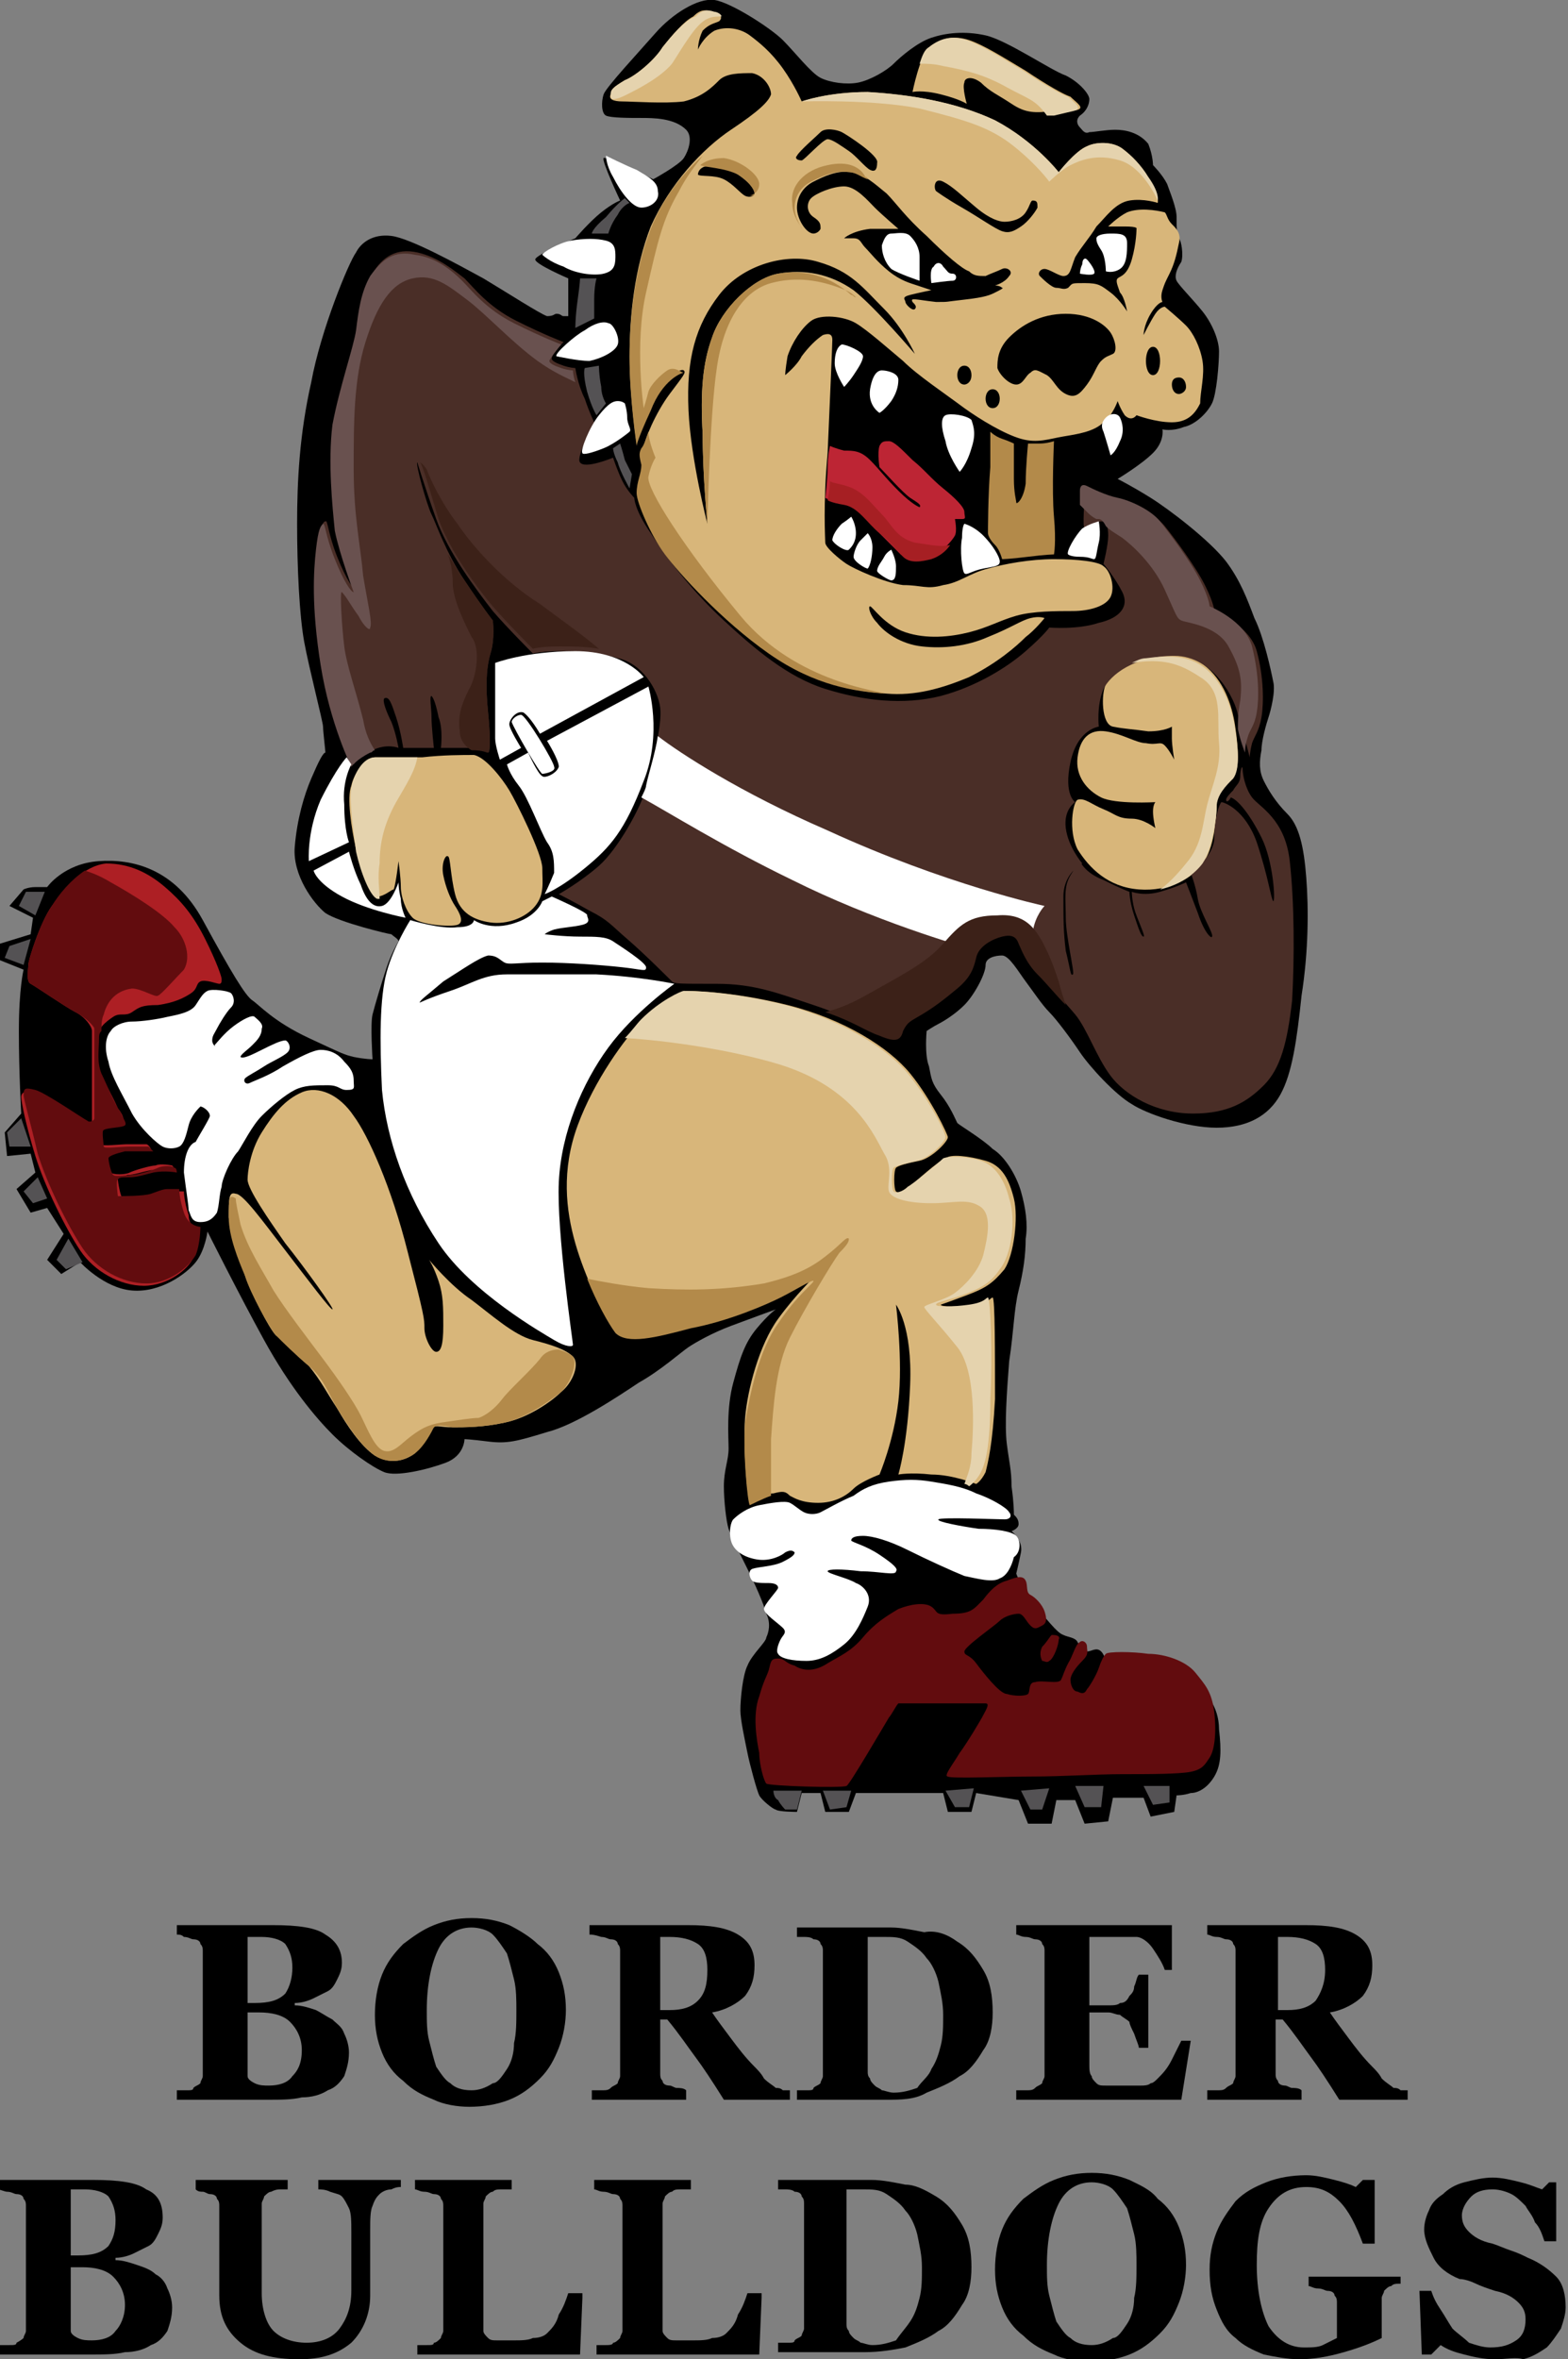 <?xml version="1.0" encoding="utf-8"?>
<!-- Generator: Adobe Illustrator 21.1.0, SVG Export Plug-In . SVG Version: 6.00 Build 0)  -->
<svg version="1.1" id="Layer_1" xmlns="http://www.w3.org/2000/svg" xmlns:xlink="http://www.w3.org/1999/xlink" x="0px" y="0px"
	 viewBox="0 0 66.5 100" width="257.876" height="387.783" style="enable-background:new 0 0 66.5 100;" xml:space="preserve">
<rect x="0" y="0" width="66.5" height="100" fill="#808080" stroke="none"/>
<style type="text/css">
	.st0{fill:#545254;}
	.st1{fill:#D8B67A;}
	.st2{fill:#4A2E27;}
	.st3{fill:#69514F;}
	.st4{fill:#FFFFFF;}
	.st5{fill:#3C2118;}
	.st6{fill:#BD2534;}
	.st7{fill:#A61F23;}
	.st8{fill:#AD1F24;}
	.st9{fill:#620C0E;}
	.st10{fill:#B38A4A;}
	.st11{fill:#E5D3AE;}
</style>
<g>
	<g>
		<path d="M14.1,85.6c0.2,0.2,0.4,0.3,0.5,0.6c0.1,0.2,0.2,0.5,0.2,0.8c0,0.4-0.1,0.7-0.2,1c-0.2,0.3-0.4,0.5-0.7,0.6
			c-0.3,0.2-0.7,0.3-1.1,0.3C12.4,89,11.9,89,11.4,89H7.5v-0.4c0.1,0,0.2,0,0.4,0c0.2,0,0.3,0,0.3-0.1c0.1-0.1,0.2-0.1,0.3-0.2
			c0-0.1,0.1-0.2,0.1-0.3v-5.3c0-0.1,0-0.2-0.1-0.3c0-0.1-0.1-0.2-0.3-0.2c-0.1,0-0.2-0.1-0.4-0.1C7.7,82,7.6,82,7.5,82v-0.4h4.1
			c1,0,1.8,0.1,2.2,0.4c0.5,0.3,0.7,0.7,0.7,1.2c0,0.3-0.1,0.5-0.2,0.7c-0.1,0.2-0.2,0.4-0.4,0.5c-0.2,0.1-0.4,0.2-0.6,0.3
			c-0.2,0.1-0.5,0.2-0.8,0.2v0.1c0.3,0,0.6,0.1,0.9,0.2C13.6,85.3,13.9,85.5,14.1,85.6z M12.4,83.4c0-0.4-0.1-0.7-0.3-1
			c-0.2-0.2-0.6-0.3-1-0.3c-0.1,0-0.2,0-0.3,0c-0.1,0-0.2,0-0.3,0v2.8h0.3c0.6,0,1-0.1,1.3-0.4C12.3,84.2,12.4,83.8,12.4,83.4z
			 M12.8,86.9c0-0.5-0.2-0.9-0.5-1.2s-0.8-0.4-1.3-0.4c-0.1,0-0.2,0-0.3,0c-0.1,0-0.2,0-0.2,0v2.7c0,0.1,0.1,0.2,0.3,0.3
			c0.2,0.1,0.4,0.1,0.6,0.1c0.4,0,0.8-0.1,1-0.4C12.6,87.8,12.8,87.5,12.8,86.9z"/>
		<path d="M22.8,82.4c0.4,0.3,0.7,0.7,0.9,1.2c0.2,0.5,0.3,1,0.3,1.6c0,0.5-0.1,1.1-0.3,1.6c-0.2,0.5-0.4,0.9-0.8,1.3
			c-0.4,0.4-0.8,0.7-1.3,0.9c-0.5,0.2-1.1,0.3-1.7,0.3c-0.5,0-1.1-0.1-1.5-0.3c-0.5-0.2-0.9-0.4-1.3-0.8c-0.4-0.3-0.7-0.7-0.9-1.2
			c-0.2-0.5-0.3-1-0.3-1.6c0-0.6,0.1-1.2,0.3-1.7c0.2-0.5,0.5-0.9,0.9-1.3c0.4-0.3,0.8-0.6,1.3-0.8c0.5-0.2,1-0.3,1.6-0.3
			c0.6,0,1.1,0.1,1.6,0.3C22,81.8,22.5,82.1,22.8,82.4z M21.5,87.7c0.2-0.3,0.3-0.7,0.3-1.1c0.1-0.4,0.1-0.9,0.1-1.4
			c0-0.4,0-0.9-0.1-1.3c-0.1-0.4-0.2-0.8-0.3-1.1c-0.2-0.3-0.4-0.6-0.6-0.8c-0.2-0.2-0.6-0.3-0.9-0.3c-0.6,0-1.1,0.3-1.4,0.9
			c-0.3,0.6-0.5,1.5-0.5,2.6c0,0.5,0,0.9,0.1,1.3c0.1,0.4,0.2,0.8,0.3,1.1c0.2,0.3,0.4,0.6,0.6,0.7c0.2,0.2,0.5,0.3,0.9,0.3
			c0.3,0,0.6-0.1,0.9-0.3C21.1,88.3,21.3,88,21.5,87.7z"/>
		<path d="M33.6,89h-2.9c-0.5-0.8-0.9-1.4-1.2-1.8c-0.3-0.4-0.7-1-1.2-1.6H28v2.3c0,0.1,0,0.2,0.1,0.3c0,0.1,0.1,0.2,0.3,0.2
			c0.1,0,0.2,0.1,0.3,0.1c0.1,0,0.3,0,0.4,0.1V89h-4v-0.4c0.1,0,0.2,0,0.4,0c0.2,0,0.3,0,0.4-0.1c0.1-0.1,0.2-0.1,0.3-0.2
			c0-0.1,0.1-0.2,0.1-0.3v-5.3c0-0.1,0-0.2-0.1-0.3c0-0.1-0.1-0.2-0.3-0.2c-0.1,0-0.2-0.1-0.4-0.1C25.2,82,25.1,82,25,82v-0.4h4.2
			c0.9,0,1.6,0.1,2.1,0.4c0.5,0.3,0.7,0.7,0.7,1.3c0,0.5-0.1,0.9-0.4,1.3c-0.3,0.3-0.8,0.6-1.4,0.7c0.2,0.3,0.5,0.7,0.8,1.1
			c0.3,0.4,0.6,0.8,1,1.2c0.1,0.1,0.3,0.3,0.4,0.5c0.2,0.2,0.4,0.3,0.5,0.4c0.1,0,0.2,0,0.3,0.1c0.1,0,0.2,0,0.3,0V89z M30,83.5
			c0-0.5-0.1-0.9-0.4-1.1c-0.3-0.2-0.7-0.3-1.2-0.3H28v3.1h0.4c0.5,0,0.9-0.1,1.2-0.4C29.9,84.5,30,84.1,30,83.5z"/>
		<path d="M40.6,82.3c0.5,0.3,0.8,0.7,1.1,1.2c0.3,0.5,0.4,1.1,0.4,1.8c0,0.6-0.1,1.2-0.4,1.6c-0.3,0.5-0.6,0.9-1,1.1
			c-0.4,0.3-0.9,0.5-1.4,0.7C38.8,89,38.2,89,37.6,89h-3.8v-0.4c0.1,0,0.3,0,0.4,0c0.2,0,0.3,0,0.3-0.1c0.1-0.1,0.2-0.1,0.3-0.2
			c0-0.1,0.1-0.2,0.1-0.3v-5.3c0-0.1,0-0.2-0.1-0.3c0-0.1-0.1-0.2-0.3-0.2c-0.1-0.1-0.3-0.1-0.4-0.1c-0.1,0-0.3,0-0.3,0v-0.4h4
			c0.4,0,0.9,0.1,1.4,0.2C39.7,81.8,40.2,82,40.6,82.3z M39.5,87.7c0.2-0.3,0.3-0.6,0.4-1c0.1-0.4,0.1-0.8,0.1-1.3
			c0-0.5-0.1-0.9-0.2-1.4c-0.1-0.4-0.3-0.8-0.5-1c-0.2-0.3-0.5-0.5-0.8-0.7c-0.3-0.2-0.6-0.2-1-0.2c-0.1,0-0.3,0-0.4,0
			c-0.2,0-0.3,0-0.3,0v5.7c0,0.1,0,0.2,0.1,0.3c0,0.1,0.1,0.2,0.2,0.3c0.1,0.1,0.2,0.1,0.3,0.2c0.1,0,0.3,0.1,0.5,0.1
			c0.4,0,0.7-0.1,1-0.2C39.1,88.2,39.4,88,39.5,87.7z"/>
		<path d="M49.8,83.5h-0.4c-0.1-0.3-0.3-0.6-0.5-0.9c-0.2-0.3-0.5-0.5-0.7-0.5c-0.1,0-0.3,0-0.4,0c-0.2,0-0.3,0-0.5,0h-1.1v2.9h0.8
			c0.2,0,0.4,0,0.5-0.1c0.2,0,0.3-0.1,0.4-0.3c0.1-0.1,0.2-0.2,0.2-0.4c0.1-0.2,0.1-0.4,0.2-0.5h0.4v3.1h-0.4c0-0.1-0.1-0.3-0.2-0.6
			c-0.1-0.2-0.2-0.4-0.2-0.5c-0.1-0.1-0.3-0.2-0.4-0.3c-0.2,0-0.3-0.1-0.5-0.1h-0.8v2.2c0,0.2,0,0.4,0.1,0.5c0,0.1,0.1,0.2,0.2,0.3
			c0.1,0.1,0.2,0.1,0.4,0.1c0.2,0,0.4,0,0.6,0c0.1,0,0.3,0,0.4,0c0.2,0,0.3,0,0.5,0c0.1,0,0.3,0,0.4-0.1c0.1,0,0.2-0.1,0.3-0.2
			c0.2-0.2,0.4-0.4,0.6-0.8c0.2-0.4,0.3-0.6,0.4-0.8h0.4L50.1,89h-7v-0.4c0.1,0,0.2,0,0.4,0c0.2,0,0.3,0,0.4-0.1
			c0.1-0.1,0.2-0.1,0.3-0.2c0-0.1,0.1-0.2,0.1-0.3v-5.3c0-0.1,0-0.2-0.1-0.3c0-0.1-0.1-0.2-0.3-0.2c-0.1,0-0.2-0.1-0.4-0.1
			c-0.2,0-0.3-0.1-0.4-0.1v-0.4h6.6V83.5z"/>
		<path d="M59.7,89h-2.9c-0.5-0.8-0.9-1.4-1.2-1.8c-0.3-0.4-0.7-1-1.2-1.6h-0.3v2.3c0,0.1,0,0.2,0.1,0.3c0,0.1,0.1,0.2,0.3,0.2
			c0.1,0,0.2,0.1,0.3,0.1c0.1,0,0.3,0,0.4,0.1V89h-4v-0.4c0.1,0,0.2,0,0.4,0c0.2,0,0.3,0,0.4-0.1c0.1-0.1,0.2-0.1,0.3-0.2
			c0-0.1,0.1-0.2,0.1-0.3v-5.3c0-0.1,0-0.2-0.1-0.3c0-0.1-0.1-0.2-0.3-0.2c-0.1,0-0.2-0.1-0.4-0.1c-0.2,0-0.3-0.1-0.4-0.1v-0.4h4.2
			c0.9,0,1.6,0.1,2.1,0.4c0.5,0.3,0.7,0.7,0.7,1.3c0,0.5-0.1,0.9-0.4,1.3c-0.3,0.3-0.8,0.6-1.4,0.7c0.2,0.3,0.5,0.7,0.8,1.1
			c0.3,0.4,0.6,0.8,1,1.2c0.1,0.1,0.3,0.3,0.4,0.5c0.2,0.2,0.4,0.3,0.5,0.4c0.1,0,0.2,0,0.3,0.1c0.1,0,0.2,0,0.3,0V89z M56.2,83.5
			c0-0.5-0.1-0.9-0.4-1.1c-0.3-0.2-0.7-0.3-1.2-0.3h-0.4v3.1h0.4c0.5,0,0.9-0.1,1.2-0.4C56,84.5,56.2,84.1,56.2,83.5z"/>
		<path d="M6.6,96.4C6.8,96.5,7,96.7,7.1,97c0.1,0.2,0.2,0.5,0.2,0.8c0,0.4-0.1,0.7-0.2,1c-0.2,0.3-0.4,0.5-0.7,0.6
			c-0.3,0.2-0.7,0.3-1.1,0.3c-0.4,0.1-0.9,0.1-1.5,0.1H0v-0.4c0.1,0,0.2,0,0.4,0s0.3,0,0.3-0.1C0.9,99.2,1,99.1,1,99.1
			c0-0.1,0.1-0.2,0.1-0.3v-5.3c0-0.1,0-0.2-0.1-0.3c0-0.1-0.1-0.2-0.3-0.2c-0.1,0-0.2-0.1-0.4-0.1c-0.1,0-0.3-0.1-0.4-0.1v-0.4h4.1
			c1,0,1.8,0.1,2.2,0.4C6.7,93,6.9,93.4,6.9,94c0,0.3-0.1,0.5-0.2,0.7c-0.1,0.2-0.2,0.4-0.4,0.5c-0.2,0.1-0.4,0.2-0.6,0.3
			c-0.2,0.1-0.5,0.2-0.8,0.2v0.1c0.3,0,0.6,0.1,0.9,0.2C6.1,96.1,6.4,96.2,6.6,96.4z M4.9,94.1c0-0.4-0.1-0.7-0.3-1
			c-0.2-0.2-0.6-0.3-1-0.3c-0.1,0-0.2,0-0.3,0c-0.1,0-0.2,0-0.3,0v2.8h0.3c0.6,0,1-0.1,1.3-0.4C4.8,94.9,4.9,94.6,4.9,94.1z
			 M5.3,97.7c0-0.5-0.2-0.9-0.5-1.2c-0.3-0.3-0.8-0.4-1.3-0.4c-0.1,0-0.2,0-0.3,0c-0.1,0-0.2,0-0.2,0v2.7c0,0.1,0.1,0.2,0.3,0.3
			c0.2,0.1,0.4,0.1,0.6,0.1c0.4,0,0.8-0.1,1-0.4C5.1,98.6,5.3,98.2,5.3,97.7z"/>
		<path d="M17,92.7c-0.1,0-0.2,0-0.4,0.1c-0.2,0-0.4,0.1-0.5,0.2c-0.1,0.1-0.2,0.2-0.3,0.5c-0.1,0.2-0.1,0.6-0.1,1v2.8
			c0,0.8-0.3,1.5-0.8,2c-0.6,0.5-1.3,0.7-2.2,0.7c-1.1,0-1.9-0.2-2.5-0.7c-0.6-0.5-0.9-1.1-0.9-2v-3.8c0-0.1,0-0.2-0.1-0.3
			c0-0.1-0.1-0.2-0.3-0.2c-0.1,0-0.2-0.1-0.3-0.1c-0.1,0-0.2,0-0.3-0.1v-0.4h3.9v0.4c-0.1,0-0.2,0-0.3,0c-0.1,0-0.2,0-0.4,0.1
			c-0.1,0-0.2,0.1-0.3,0.2c0,0.1-0.1,0.2-0.1,0.3v3.8c0,0.7,0.2,1.3,0.5,1.6c0.3,0.3,0.8,0.5,1.4,0.5c0.6,0,1.1-0.2,1.4-0.6
			c0.3-0.4,0.5-0.9,0.5-1.6v-2.5c0-0.4,0-0.8-0.1-1c-0.1-0.2-0.2-0.4-0.3-0.5c-0.1-0.1-0.2-0.1-0.5-0.2c-0.2-0.1-0.4-0.1-0.5-0.1
			v-0.4H17V92.7z"/>
		<path d="M24.7,97.4l-0.1,2.4h-6.9v-0.4c0.1,0,0.3,0,0.4,0c0.2,0,0.3,0,0.3-0.1c0.1,0,0.2-0.1,0.3-0.2c0-0.1,0.1-0.2,0.1-0.3v-5.3
			c0-0.1,0-0.2-0.1-0.3c0-0.1-0.1-0.2-0.3-0.2c-0.1,0-0.2-0.1-0.4-0.1c-0.2,0-0.3-0.1-0.4-0.1v-0.4h4.1v0.4c-0.1,0-0.2,0-0.4,0
			c-0.2,0-0.3,0-0.4,0.1c-0.1,0-0.2,0.1-0.3,0.2c0,0.1-0.1,0.2-0.1,0.3v4.9c0,0.2,0,0.4,0,0.5c0,0.1,0.1,0.2,0.2,0.3
			c0.1,0.1,0.2,0.1,0.4,0.1c0.2,0,0.4,0,0.7,0c0.3,0,0.6,0,0.8-0.1c0.3,0,0.5-0.1,0.6-0.2c0.2-0.2,0.4-0.4,0.5-0.8
			c0.2-0.3,0.3-0.6,0.4-0.9H24.7z"/>
		<path d="M32.3,97.4l-0.1,2.4h-6.9v-0.4c0.1,0,0.3,0,0.4,0s0.3,0,0.3-0.1c0.1,0,0.2-0.1,0.3-0.2c0-0.1,0.1-0.2,0.1-0.3v-5.3
			c0-0.1,0-0.2-0.1-0.3c0-0.1-0.1-0.2-0.3-0.2c-0.1,0-0.2-0.1-0.4-0.1c-0.2,0-0.3-0.1-0.4-0.1v-0.4h4.1v0.4c-0.1,0-0.2,0-0.4,0
			c-0.2,0-0.3,0-0.4,0.1c-0.1,0-0.2,0.1-0.3,0.2c0,0.1-0.1,0.2-0.1,0.3v4.9c0,0.2,0,0.4,0,0.5c0,0.1,0.1,0.2,0.2,0.3
			c0.1,0.1,0.2,0.1,0.4,0.1c0.2,0,0.4,0,0.7,0c0.3,0,0.6,0,0.8-0.1c0.3,0,0.5-0.1,0.6-0.2c0.2-0.2,0.4-0.4,0.5-0.8
			c0.2-0.3,0.3-0.6,0.4-0.9H32.3z"/>
		<path d="M39.7,93.1c0.5,0.3,0.8,0.7,1.1,1.2c0.3,0.5,0.4,1.1,0.4,1.8c0,0.6-0.1,1.2-0.4,1.6c-0.3,0.5-0.6,0.9-1,1.1
			c-0.4,0.3-0.9,0.5-1.4,0.7c-0.5,0.1-1.1,0.2-1.7,0.2H33v-0.4c0.1,0,0.3,0,0.4,0c0.2,0,0.3,0,0.3-0.1c0.1-0.1,0.2-0.1,0.3-0.2
			c0-0.1,0.1-0.2,0.1-0.3v-5.3c0-0.1,0-0.2-0.1-0.3c0-0.1-0.1-0.2-0.3-0.2c-0.1-0.1-0.3-0.1-0.4-0.1c-0.1,0-0.3,0-0.3,0v-0.4h4
			c0.4,0,0.9,0.1,1.4,0.2C38.8,92.6,39.2,92.8,39.7,93.1z M38.6,98.4c0.2-0.3,0.3-0.6,0.4-1c0.1-0.4,0.1-0.8,0.1-1.3
			c0-0.5-0.1-0.9-0.2-1.4c-0.1-0.4-0.3-0.8-0.5-1c-0.2-0.3-0.5-0.5-0.8-0.7c-0.3-0.2-0.6-0.2-1-0.2c-0.1,0-0.3,0-0.4,0
			c-0.2,0-0.3,0-0.3,0v5.7c0,0.1,0,0.2,0.1,0.3c0,0.1,0.1,0.2,0.2,0.3c0.1,0.1,0.2,0.1,0.3,0.2c0.1,0,0.3,0.1,0.5,0.1
			c0.4,0,0.7-0.1,1-0.2C38.2,98.9,38.4,98.7,38.6,98.4z"/>
		<path d="M49.1,93.2c0.4,0.3,0.7,0.7,0.9,1.2c0.2,0.5,0.3,1,0.3,1.6c0,0.5-0.1,1.1-0.3,1.6c-0.2,0.5-0.4,0.9-0.8,1.3
			c-0.4,0.4-0.8,0.7-1.3,0.9c-0.5,0.2-1.1,0.3-1.7,0.3c-0.5,0-1.1-0.1-1.5-0.3c-0.5-0.2-0.9-0.4-1.3-0.8c-0.4-0.3-0.7-0.7-0.9-1.2
			c-0.2-0.5-0.3-1-0.3-1.6c0-0.6,0.1-1.2,0.3-1.7c0.2-0.5,0.5-0.9,0.9-1.3c0.4-0.3,0.8-0.6,1.3-0.8c0.5-0.2,1-0.3,1.6-0.3
			c0.6,0,1.1,0.1,1.6,0.3C48.3,92.6,48.8,92.8,49.1,93.2z M47.8,98.5c0.2-0.3,0.3-0.7,0.3-1.1c0.1-0.4,0.1-0.9,0.1-1.4
			c0-0.4,0-0.9-0.1-1.3c-0.1-0.4-0.2-0.8-0.3-1.1c-0.2-0.3-0.4-0.6-0.6-0.8c-0.2-0.2-0.6-0.3-0.9-0.3c-0.6,0-1.1,0.3-1.4,0.9
			c-0.3,0.6-0.5,1.5-0.5,2.6c0,0.5,0,0.9,0.1,1.3c0.1,0.4,0.2,0.8,0.3,1.1c0.2,0.3,0.4,0.6,0.6,0.7c0.2,0.2,0.5,0.3,0.9,0.3
			c0.3,0,0.6-0.1,0.9-0.3C47.4,99.1,47.6,98.8,47.8,98.5z"/>
		<path d="M59.6,96.8c-0.1,0-0.2,0-0.3,0c-0.1,0-0.2,0-0.3,0.1c-0.1,0-0.2,0.1-0.3,0.2c0,0.1-0.1,0.2-0.1,0.3v0.9c0,0.2,0,0.3,0,0.4
			c0,0.1,0,0.2,0,0.4c-0.4,0.2-0.9,0.4-1.6,0.6c-0.7,0.2-1.3,0.3-1.9,0.3c-0.5,0-1-0.1-1.5-0.2c-0.5-0.2-0.9-0.4-1.2-0.7
			c-0.4-0.3-0.6-0.7-0.8-1.2c-0.2-0.5-0.3-1-0.3-1.7c0-0.6,0.1-1.1,0.3-1.6c0.2-0.5,0.5-0.9,0.8-1.3c0.4-0.4,0.8-0.6,1.3-0.8
			c0.5-0.2,1.1-0.3,1.7-0.3c0.4,0,0.8,0.1,1.2,0.2c0.4,0.1,0.7,0.2,0.9,0.3l0.3-0.3h0.5l0,2.7h-0.5c-0.3-0.8-0.6-1.4-1-1.8
			c-0.4-0.4-0.8-0.6-1.4-0.6c-0.7,0-1.2,0.3-1.6,0.9c-0.4,0.6-0.5,1.4-0.5,2.4c0,1.1,0.2,2,0.5,2.6c0.4,0.6,0.9,0.9,1.5,0.9
			c0.3,0,0.6,0,0.8-0.1c0.2-0.1,0.4-0.2,0.6-0.3v-1.5c0-0.1,0-0.2-0.1-0.3c0-0.1-0.1-0.2-0.3-0.2c-0.1,0-0.2-0.1-0.4-0.1
			c-0.2,0-0.3-0.1-0.4-0.1v-0.4h3.9V96.8z"/>
		<path d="M63.4,100c-0.5,0-0.9-0.1-1.3-0.2c-0.4-0.1-0.7-0.2-1-0.4l-0.4,0.4h-0.4l-0.1-2.7h0.5c0.1,0.3,0.2,0.5,0.4,0.8
			c0.2,0.3,0.3,0.5,0.5,0.8c0.2,0.2,0.5,0.4,0.7,0.6c0.3,0.1,0.6,0.2,0.9,0.2c0.5,0,0.8-0.1,1.1-0.3c0.3-0.2,0.4-0.5,0.4-0.9
			c0-0.3-0.1-0.5-0.3-0.7c-0.2-0.2-0.5-0.4-1-0.5c-0.3-0.1-0.6-0.2-0.8-0.3c-0.2-0.1-0.5-0.2-0.7-0.2c-0.5-0.2-0.9-0.5-1.1-0.9
			c-0.2-0.4-0.4-0.8-0.4-1.2c0-0.3,0.1-0.6,0.2-0.8c0.1-0.3,0.3-0.5,0.6-0.7c0.2-0.2,0.5-0.4,0.9-0.5c0.4-0.1,0.8-0.2,1.2-0.2
			c0.4,0,0.8,0.1,1.2,0.2c0.4,0.1,0.6,0.2,0.9,0.3l0.3-0.3H66l0,2.5h-0.5c-0.1-0.3-0.2-0.6-0.4-0.8c-0.1-0.3-0.3-0.5-0.4-0.7
			c-0.2-0.2-0.4-0.4-0.6-0.5c-0.2-0.1-0.5-0.2-0.8-0.2c-0.4,0-0.7,0.1-0.9,0.3c-0.2,0.2-0.4,0.5-0.4,0.8c0,0.3,0.1,0.5,0.3,0.7
			c0.2,0.2,0.5,0.4,1,0.5c0.3,0.1,0.5,0.2,0.8,0.3c0.3,0.1,0.5,0.2,0.7,0.3c0.5,0.2,0.9,0.5,1.2,0.8c0.3,0.3,0.4,0.8,0.4,1.3
			c0,0.3-0.1,0.6-0.2,0.9c-0.2,0.3-0.4,0.6-0.6,0.8c-0.3,0.2-0.6,0.4-1,0.5C64.3,99.9,63.9,100,63.4,100z"/>
	</g>
	<g>
		<path d="M2,37.6c0,0,0.7-1,2.2-1.1c1.4-0.1,3.2,0.3,4.4,2.5c1.2,2.2,1.8,3.2,2.1,3.4c0.3,0.2,0.9,0.9,2.4,1.6
			c1.5,0.7,1.5,0.7,1.9,0.8c0.5,0.1,0.8,0.1,0.8,0.1s-0.1-1.5,0-1.9c0.1-0.4,0.4-1.4,0.6-2c0.2-0.6,0.5-1.1,0.5-1.1
			c0-0.1-0.2-0.2-0.3-0.3c-0.1,0-2.2-0.5-2.8-0.9c-0.5-0.4-1.4-1.6-1.3-2.8c0.1-1.2,0.4-2.2,0.7-2.9s0.5-1.1,0.6-1.1
			c0-0.1-0.1-0.9-0.1-1.1c0-0.2-0.6-2.5-0.8-3.6s-0.3-3.1-0.3-5c0-1.8,0.1-3.8,0.6-6c0.4-2.2,1.6-5.1,1.9-5.5
			c0.2-0.4,0.7-0.8,1.5-0.7c0.8,0.1,2.8,1.2,3.9,1.8c1,0.6,2.4,1.5,2.7,1.6c0.3,0,0.3-0.1,0.4-0.1c0.2,0,0.2,0.1,0.3,0.1
			c0.1,0,0.2,0,0.2,0l0-1.6c0,0-1.4-0.6-1.4-0.8c0-0.2,1.7-0.9,1.7-0.9s0.6-0.7,1.1-1.1c0.5-0.4,0.8-0.5,0.8-0.5s-0.8-1.7-0.7-1.8
			c0.1-0.1,2.1,0.9,2.1,0.9s1.1-0.6,1.3-0.9c0.2-0.3,0.4-0.9,0.1-1.2C28.6,5,27.7,5,27.2,5c-0.5,0-1.3,0-1.5-0.1
			c-0.2-0.1-0.2-0.6-0.1-0.9c0.1-0.3,1.5-1.8,2.2-2.6c0.7-0.8,1.8-1.5,2.5-1.4c0.7,0.1,2.4,1.2,2.9,1.7c0.5,0.5,1.2,1.4,1.6,1.6
			c0.4,0.2,1.1,0.3,1.6,0.2c0.5-0.1,1.2-0.5,1.5-0.8c0.3-0.3,1-0.9,1.6-1.1c0.6-0.2,1.4-0.3,2.3-0.1c0.9,0.2,2.8,1.5,3.4,1.7
			c0.6,0.3,1,0.8,1,1c0,0.2-0.1,0.5-0.4,0.7c-0.2,0.2-0.1,0.4,0,0.5c0.1,0.1,0.2,0.3,0.4,0.2c0.2,0,0.7-0.1,1.1-0.1s1,0.1,1.4,0.6
			C48.9,6.6,48.9,7,48.9,7s0.4,0.4,0.6,0.8c0.1,0.3,0.4,1,0.4,1.4c0,0.4,0,0.8,0.1,0.9c0.1,0.1,0.2,0.7,0.1,1
			c-0.2,0.3-0.3,0.6-0.2,0.8c0.1,0.2,0.7,0.8,1.1,1.3c0.4,0.5,0.7,1.2,0.7,1.7c0,0.5-0.1,1.8-0.3,2.2c-0.2,0.4-0.7,0.9-1.2,1
			c-0.5,0.2-0.9,0.1-0.9,0.1s0.1,0.5-0.4,1c-0.5,0.5-1.5,1.1-1.5,1.1s0.6,0.3,1.4,0.8c0.8,0.5,2.5,1.8,3.2,2.7
			c0.6,0.8,0.9,1.6,1.2,2.4c0.4,0.8,0.7,2.2,0.8,2.7c0.1,0.4-0.1,1.2-0.2,1.5c-0.1,0.3-0.3,1-0.3,1.4c-0.1,0.5-0.1,0.9,0.1,1.3
			c0.2,0.4,0.5,0.9,1,1.4c0.5,0.5,0.7,1.4,0.8,2.7c0.1,1.3,0.1,3.1-0.2,5c-0.2,1.9-0.4,3.3-0.9,4.2c-0.5,0.9-1.4,1.4-2.7,1.4
			c-1.3,0-3-0.6-3.6-1c-0.7-0.4-1.8-1.6-2.2-2.2c-0.4-0.6-1-1.4-1.3-1.7c-0.3-0.3-0.7-0.9-1-1.3c-0.3-0.4-0.7-1.1-1-1.1
			c-0.3,0-0.7,0.1-0.7,0.4c0,0.4-0.5,1.3-0.9,1.7c-0.4,0.4-0.9,0.7-1.1,0.8c-0.2,0.1-0.5,0.3-0.5,0.3s-0.1,1,0.1,1.5
			c0.1,0.5,0.1,0.7,0.5,1.2c0.4,0.5,0.6,1,0.7,1.2c0.1,0.1,1.1,0.7,1.5,1.1c0.5,0.3,1,1.1,1.2,1.8c0.2,0.7,0.3,1.4,0.2,2
			c0,0.7-0.1,1.4-0.3,2.2c-0.2,0.8-0.2,1.7-0.4,3c-0.1,1.3-0.2,2.7-0.1,3.5c0.1,0.8,0.2,1.1,0.2,1.8c0.1,0.7,0.1,1.1,0.1,1.2
			c0.1,0.1,0.2,0.2,0.2,0.4c0,0.2-0.3,0.3-0.3,0.3s0.5,0.4,0.4,0.9c-0.1,0.5-0.2,0.9-0.2,0.9s0.3,0.8,0.8,1.4
			c0.5,0.5,0.9,1.1,1.2,1.2c0.2,0.1,0.5,0.1,0.6,0.3c0.1,0.2,0.2,0.4,0.4,0.4c0.2,0,0.4-0.2,0.6,0c0.2,0.2,0.1,0.4,0.4,0.4
			c0.3,0,1.1,0,1.7,0.1c0.6,0.1,1.5,0.4,1.9,0.8c0.4,0.4,1,1,1,2c0.1,0.9,0.1,1.5-0.2,2c-0.3,0.5-0.7,0.7-1,0.7
			c-0.3,0.1-0.6,0.1-0.6,0.1l-0.1,0.7l-1,0.2l-0.3-0.8l-1.3,0l-0.2,1l-1,0.1l-0.4-1l-0.8,0l-0.2,1l-1,0l-0.4-1L41.4,76l-0.2,0.8h-1
			L40,76l-3.7,0L36,76.8l-1,0L34.8,76H34l-0.2,0.8c0,0-0.8,0-0.9-0.1c-0.1,0-0.6-0.4-0.7-0.6c-0.1-0.2-0.4-1.3-0.5-1.8
			c-0.1-0.5-0.3-1.4-0.3-1.8c0-0.5,0.1-1.5,0.3-1.9c0.2-0.5,0.8-1,0.8-1.2c0.1-0.2,0.2-0.6,0-1c-0.1-0.4-0.5-1.3-0.8-1.9
			c-0.3-0.6-0.7-1.4-0.8-1.7c-0.1-0.3-0.2-1.2-0.2-1.8c0-0.7,0.2-1.1,0.2-1.6c0-0.5-0.1-1.7,0.2-2.8c0.3-1.1,0.5-1.7,1-2.3
			c0.5-0.6,0.8-0.8,0.8-0.8s-1.1,0.4-1.9,0.7c-0.8,0.3-1.5,0.7-1.8,0.9c-0.3,0.2-1.2,1-2.1,1.5c-0.9,0.6-2.7,1.8-3.9,2.1
			c-1.3,0.4-1.7,0.5-2.5,0.4c-0.8-0.1-1-0.1-1-0.1s0,0.7-0.8,1c-0.8,0.3-2.1,0.6-2.6,0.4c-0.5-0.2-1.5-0.9-2.2-1.6
			c-0.7-0.7-1.8-2-2.9-4c-1.1-2-2.4-4.6-2.4-4.6s-0.1,0.8-0.5,1.3c-0.4,0.5-1.5,1.3-2.7,1.2c-1.2-0.1-2.2-1.2-2.2-1.2l-0.8,0.5
			L2,53.4l0.7-1.1l-0.7-1.1l-0.7,0.2l-0.6-1l0.8-0.7l-0.2-0.8l-1,0.1l-0.1-1l0.7-0.8c0,0-0.1-1.7-0.1-3.5s0.2-2.6,0.2-2.6L0,40.7V40
			l1.3-0.4l0.1-0.7l-1-0.5L1,37.7c0,0,0.2-0.1,0.5-0.1C1.8,37.6,2,37.6,2,37.6z"/>
		<polygon class="st0" points="18.4,19.6 18.4,19.6 18.4,19.6 		"/>
		<polygon class="st0" points="18.4,19.6 18.4,19.6 18.4,19.6 		"/>
		<polygon class="st0" points="1.5,38.8 0.8,38.4 1.1,37.8 1.9,37.8 		"/>
		<polygon class="st0" points="1.3,39.8 1,40.9 0.2,40.6 0.4,40.1 		"/>
		<polygon class="st0" points="0.9,47.4 1.3,48.6 0.4,48.6 0.3,48 		"/>
		<polygon class="st0" points="1.6,49.9 2,50.8 1.4,51 1,50.5 		"/>
		<polygon class="st0" points="2.9,52.5 3.5,53.5 2.8,53.8 2.4,53.4 		"/>
		<path class="st0" d="M32.8,75.9H34l-0.2,0.8h-0.5c0,0-0.2-0.2-0.3-0.4C32.8,76.2,32.8,75.9,32.8,75.9z"/>
		<polygon class="st0" points="34.9,75.9 36.1,75.9 35.9,76.6 35.2,76.7 		"/>
		<polygon class="st0" points="40.1,75.9 40.5,76.6 41.1,76.6 41.3,75.8 		"/>
		<polygon class="st0" points="43.3,75.9 44.5,75.8 44.2,76.7 43.7,76.7 		"/>
		<polygon class="st0" points="45.6,75.7 46.8,75.7 46.7,76.6 46,76.6 		"/>
		<polygon class="st0" points="48.5,75.7 49.6,75.7 49.6,76.4 48.9,76.5 		"/>
		<g>
			<path class="st1" d="M39.9,4C40.7,4.2,41,4.4,41,4.4s-0.2-0.7-0.1-0.9c0-0.2,0.3-0.3,0.7,0C42,3.9,42.3,4,42.9,4.4
				c0.6,0.4,1,0.4,1.8,0.3c0.8,0,1,0,1.1-0.1c0.1-0.1-0.2-0.3-0.4-0.5c-0.3-0.1-1-0.5-1.9-1.1c-1-0.6-1.8-1.1-2.4-1.3
				S39.9,1.6,39.4,2c-0.4,0.4-0.7,1.9-0.7,1.9S39.1,3.8,39.9,4z"/>
			<path class="st1" d="M51,15.3c-0.1-0.6-0.4-1.2-0.7-1.5c-0.3-0.3-0.9-0.8-0.9-0.8s-0.2,0-0.4,0.3c-0.2,0.3-0.5,0.9-0.5,0.9
				s0-0.4,0.3-0.9c0.3-0.5,0.5-0.5,0.5-0.5s-0.1-0.2,0-0.5c0.1-0.3,0.1-0.3,0.3-0.7c0.2-0.4,0.3-0.8,0.4-1.3
				c0.1-0.4-0.1-0.6-0.3-0.8c-0.2-0.2-0.2-0.4-0.3-0.5C49,8.9,48.3,8.8,47.8,9C47.4,9.2,47,9.6,47,9.6s0.1,0,0.7,0
				c0.6,0,0.5,0.1,0.5,0.1s0,0.6-0.2,1.3c-0.2,0.7-0.5,0.7-0.6,0.8c-0.1,0.1,0,0.3,0.1,0.6c0.2,0.2,0.3,0.8,0.3,0.8
				s-0.3-0.5-0.7-0.8C46.7,12.1,46.6,12,46,12c-0.6,0-0.5,0-0.7,0.2c-0.2,0.1-0.3,0-0.5,0s-0.6-0.4-0.7-0.5c-0.1-0.1,0-0.3,0.2-0.3
				c0.2,0,0.6,0.3,0.8,0.3c0.3,0,0.3-0.3,0.5-0.8c0.3-0.5,0.6-0.8,0.9-1.3c0.4-0.4,0.8-1,1.4-1.1s1.2,0.1,1.2,0.1s0.1-0.3-0.4-1
				C48.4,7,48,6.6,47.6,6.3S46.5,6,46.1,6.2c-0.5,0.2-1.2,1.1-1.2,1.1S43.9,6,42.2,5.1c-1.7-0.8-3.7-1.1-5.4-1.2
				C35.1,3.9,34,4.3,34,4.3s-0.3-0.7-0.8-1.4c-0.5-0.7-1-1.1-1.4-1.4c-0.4-0.3-1-0.4-1.5-0.2c-0.5,0.3-0.7,0.8-0.7,0.8
				s0-0.4,0.2-0.8C30.1,1,30.3,1,30.5,0.9c0.2-0.2,0-0.3-0.3-0.4c-0.3-0.1-0.5-0.1-0.8,0.2C29,0.9,28.5,1.5,28.1,2
				c-0.3,0.5-1.1,1.2-1.6,1.4C26,3.7,25.9,3.8,25.9,4c-0.1,0.2,0.1,0.3,0.5,0.3c0.4,0,1.8,0.1,2.6,0c0.8-0.2,1.2-0.6,1.5-0.9
				c0.3-0.3,0.9-0.3,1.4-0.3c0.5,0.1,0.8,0.6,0.8,0.9c-0.1,0.3-0.5,0.7-1.7,1.5c-1.2,0.8-2.6,2.3-3.4,4.1c-0.7,1.8-0.9,3.8-0.9,5.5
				s0.3,3.7,0.3,3.7s0-0.2,0.6-1.5c0.6-1.4,1.3-1.7,1.4-1.6c0.1,0.1,0,0.2-0.6,1c-0.6,0.8-1.1,2-1.1,2.3c-0.1,0.2-0.1,0.3,0,0.7
				c0,0.4-0.2,0.7-0.2,1.2c0,0.4,0.6,1.8,1.2,2.6c0.6,0.8,2.4,2.8,4.4,4.2c2,1.4,3.7,1.6,4.9,1.7c1.2,0.1,2.3-0.2,3.5-0.7
				c1.2-0.6,2-1.3,2.4-1.7c0.4-0.3,0.8-0.8,0.8-0.8s-0.2-0.1-0.6,0c-0.4,0.1-0.8,0.4-1.8,0.8c-0.9,0.4-1.9,0.5-2.8,0.4
				c-0.9-0.1-1.6-0.6-1.9-1c-0.3-0.3-0.4-0.7-0.3-0.7c0.1,0,0.6,0.8,1.5,1.1c0.9,0.3,1.9,0.2,2.7,0c0.8-0.2,1.3-0.5,2-0.7
				c0.7-0.2,1.7-0.2,2.4-0.2c0.7,0,1.4-0.2,1.6-0.6c0.2-0.4,0-1.1-0.3-1.3c-0.2-0.2-1.1-0.3-2.1-0.3c-1,0-2.1,0.2-2.8,0.4
				c-0.8,0.2-1.2,0.6-1.9,0.7c-0.7,0.2-0.9,0-1.7,0c-0.8-0.1-2.1-0.7-2.4-0.9c-0.3-0.2-0.9-0.7-0.9-0.9c0-0.2-0.1-1.6,0.1-3.8
				c0.1-2.3,0.2-4.6,0.2-4.8c0-0.2-0.1-0.3-0.4-0.2c-0.3,0.2-0.6,0.5-0.9,0.9c-0.2,0.4-0.7,0.8-0.7,0.8s0-0.2,0.1-0.8
				c0.2-0.6,0.6-1.2,1-1.5c0.4-0.3,1.4-0.2,1.9,0.1c0.5,0.3,1.4,1.1,2,1.6c0.6,0.6,1.8,1.4,2.6,2c0.7,0.5,1.7,1.1,2.4,1.3
				s1.2,0,1.8-0.1c0.6-0.1,1.3-0.2,1.7-0.6c0.4-0.3,0.6-0.9,0.6-0.9s0.1,0.3,0.3,0.6c0.3,0.3,0.5,0,0.5,0s0.8,0.3,1.5,0.3
				s1-0.4,1.2-0.8C50.9,16.6,51.1,15.9,51,15.3z M40,7.7c0.4,0.2,0.8,0.6,1.4,1.1c0.6,0.5,1,0.6,1.2,0.6c0.3,0,0.7-0.1,0.9-0.4
				c0.2-0.3,0.2-0.5,0.3-0.5C44,8.5,44,8.6,44,8.8c-0.1,0.2-0.4,0.6-0.7,0.8c-0.3,0.2-0.5,0.3-0.8,0.2c-0.3-0.1-1-0.6-1.7-1
				c-0.7-0.4-1.1-0.7-1.1-0.7C39.6,8,39.6,7.5,40,7.7z M33.8,6.6c0.1-0.2,0.8-0.8,1-1c0.2-0.2,0.7-0.1,0.9,0c0.2,0.1,1.6,1,1.5,1.3
				c0,0.3-0.1,0.4-0.3,0.3c-0.2-0.1-0.6-0.6-0.9-0.8c-0.3-0.2-0.7-0.5-0.9-0.5c-0.2,0-1,0.9-1.1,0.9C33.8,6.8,33.7,6.7,33.8,6.6z
				 M29.8,7.1c0.1-0.1,0.9-0.1,1.5,0.3C31.9,7.8,32,8.1,32,8.2c0,0.1-0.2,0.2-0.4,0.1c-0.2-0.1-0.5-0.5-0.9-0.7
				c-0.4-0.2-1-0.1-1.1-0.2C29.6,7.4,29.6,7.2,29.8,7.1z M36.2,12.3c-1-0.7-2.1-0.9-3.2-0.7c-1.1,0.2-2.4,1.5-2.8,2.7
				c-0.4,1.1-0.5,2.3-0.4,4.1c0,1.8,0.2,3.8,0.2,3.8s-0.7-2.7-0.8-4.8c-0.1-2.2,0.3-3.6,1.3-4.9c1-1.3,2.9-1.8,4.2-1.4
				c1.4,0.4,1.9,1.1,2.8,2c0.8,0.8,1.3,1.9,1.3,1.9S37.1,13,36.2,12.3z M38.7,12.8c0.1,0.1,0.2,0.2,0.1,0.3
				c-0.1,0.1-0.4-0.2-0.4-0.3c0-0.1-0.2-0.2,0.2-0.3c0.4-0.1,0.9-0.2,0.9-0.2s-0.3-0.1-0.6-0.2c-0.3-0.1-0.7-0.2-1.2-0.6
				c-0.5-0.4-0.8-0.8-1-1c-0.2-0.2-0.2-0.4-0.5-0.4c-0.3,0-0.4,0-0.4,0s0.3-0.3,1.1-0.4c0.8,0,1.2,0,1.2,0s-0.7-0.6-1-0.9
				c-0.3-0.3-0.8-0.9-1.3-0.9c-0.5,0-1.2,0.3-1.4,0.5c-0.2,0.2-0.2,0.6,0.1,0.8s0.3,0.3,0.3,0.5c-0.1,0.2-0.3,0.2-0.3,0.2
				c-0.3,0-0.7-0.6-0.7-1.1c0-0.5,0.3-0.9,0.7-1.1c0.4-0.2,1-0.5,1.6-0.4c0.6,0.1,1,0.5,1.5,0.9c0.4,0.4,0.8,1,1.7,1.8
				c0.8,0.8,1.5,1.4,1.8,1.5c0.2,0.2,0.4,0.2,0.7,0.2c0.2-0.1,0.5-0.2,0.7-0.3c0.2-0.1,0.5,0.1,0.3,0.3c-0.2,0.3-0.6,0.4-0.6,0.4
				s0.2,0,0.3,0.1c0.1,0-0.1,0.1-0.3,0.2c-0.2,0.1-0.4,0.2-1.3,0.3c-0.9,0.1-0.6,0.1-1.2,0.1C38.8,12.7,38.6,12.6,38.7,12.8z
				 M40.9,16.3c-0.2,0-0.3-0.2-0.3-0.4c0-0.2,0.1-0.4,0.3-0.4s0.3,0.2,0.3,0.4C41.2,16.2,41,16.3,40.9,16.3z M42.1,17.3
				c-0.2,0-0.3-0.2-0.3-0.4c0-0.2,0.1-0.4,0.3-0.4c0.2,0,0.3,0.2,0.3,0.4C42.4,17.1,42.3,17.3,42.1,17.3z M47.2,15
				c-0.2,0.1-0.3,0.1-0.5,0.3c-0.2,0.2-0.3,0.6-0.6,1c-0.3,0.4-0.5,0.6-0.9,0.4c-0.4-0.2-0.5-0.6-0.8-0.8c-0.4-0.2-0.5-0.3-0.7-0.1
				c-0.2,0.1-0.3,0.5-0.6,0.5c-0.3,0-0.7-0.4-0.8-0.7c0-0.3,0-0.8,0.5-1.3c0.5-0.5,1.3-1,2.4-1s1.7,0.5,1.9,0.8
				C47.3,14.4,47.4,14.9,47.2,15z M48.9,15.9c-0.2,0-0.3-0.3-0.3-0.6c0-0.3,0.1-0.6,0.3-0.6c0.2,0,0.3,0.3,0.3,0.6
				C49.2,15.6,49.1,15.9,48.9,15.9z M50,16.7c-0.2,0-0.3-0.2-0.3-0.4S49.8,16,50,16s0.3,0.2,0.3,0.4S50.1,16.7,50,16.7z"/>
			<path class="st1" d="M10.5,50c0-0.3,0.1-1.2,0.6-2s1-1.4,1.7-1.7c0.7-0.3,1.6,0.1,2.2,1c0.6,0.8,1.6,3,2.3,5.8
				c0.7,2.7,0.7,2.8,0.7,3.2c0,0.4,0.3,1,0.5,1c0.2,0,0.3-0.3,0.3-1.1c0-0.8,0-1.3-0.2-1.9c-0.2-0.6-0.4-0.9-0.4-0.9
				s0.9,1.1,1.8,1.7c0.8,0.6,1.8,1.5,2.6,1.7c0.8,0.2,1.4,0.4,1.7,0.7c0.3,0.3,0,1.1-0.5,1.5c-0.4,0.4-1.4,1.1-2.4,1.3
				c-0.9,0.2-1.7,0.2-2.2,0.2c-0.5,0-0.7-0.1-0.8,0c-0.1,0.1-0.4,0.7-0.8,1.1c-0.4,0.3-1,0.5-1.7,0.1c-0.6-0.4-1.2-1.3-1.6-2
				c-0.4-0.6-0.7-1.2-1.2-1.8c-0.6-0.5-1.1-1.1-1.4-1.3c-0.3-0.3-1.1-1.9-1.3-2.5c-0.2-0.7-0.6-1.7-0.7-2.5c0-0.8,0-1.1,0.3-1
				c0.3,0,1.1,1.1,2.1,2.4c1,1.3,1.9,2.5,2,2.5c0.1,0-1.2-1.8-2-2.8C11.4,51.7,10.5,50.4,10.5,50z"/>
			<path class="st1" d="M31.8,63.6c-0.1,0-0.3-2.3-0.2-3.5c0.1-1.2,0.6-3.1,1.4-4.2c0.8-1.1,1.5-1.7,1.5-1.8c0-0.1-0.7,0.5-1.4,0.7
				c-0.6,0.3-2.3,1-3.8,1.3c-1.6,0.3-2.8,0.7-3.2,0.2c-0.5-0.5-1.3-2.2-1.7-3.6c-0.4-1.4-0.6-3.1,0.1-5c0.7-1.9,2-3.7,2.8-4.5
				c0.8-0.8,1.7-1.1,1.8-1.2c0.1,0,1.9,0,4.3,0.6c2.4,0.6,4.3,1.8,5.2,2.9c0.9,1.1,1.6,2.6,1.6,2.7c0,0.2-0.7,0.9-1.2,1
				c-0.5,0.1-0.9,0.2-1,0.3c-0.1,0.1-0.1,0.9,0,1c0.1,0.1,0.4,0,0.6-0.2c0.2-0.2,1.2-1.1,1.5-1.2c0.2-0.2,1-0.1,1.7,0.1
				c0.7,0.2,1,0.8,1.2,1.6c0.2,0.8,0,2.4-0.4,3c-0.5,0.6-0.8,0.8-1.6,1.1c-0.8,0.3-1.1,0.4-1.1,0.4c0,0.1,0.7,0.1,1.4,0
				c0.7-0.1,0.7-0.3,0.8-0.3c0.1,0,0.1,2.4,0.1,4.3c-0.1,1.9-0.3,2.7-0.4,3.1c-0.2,0.4-0.4,0.5-0.4,0.5s-1-0.4-1.9-0.4
				c-0.9-0.1-1.4,0-1.4,0s0.4-1.3,0.5-3.8S38,55.3,38,55.3s0.3,2.4,0.1,4.1c-0.2,1.7-0.8,3.1-0.8,3.1s-0.8,0.3-1.1,0.6
				c-0.3,0.3-0.8,0.6-1.5,0.6c-0.7,0-1-0.2-1.2-0.3c-0.2-0.2-0.3-0.2-0.7-0.1C32.4,63.3,31.8,63.6,31.8,63.6z"/>
			<path class="st1" d="M15.9,32.1c0.3,0,1.1,0,2,0c0.9-0.1,1.7-0.1,2.2-0.1c0.5,0.1,1.2,1,1.5,1.5c0.3,0.5,1.4,2.7,1.4,3.3
				c0,0.6,0.1,1.1-0.3,1.6c-0.4,0.5-1.2,0.8-1.9,0.7c-0.7-0.1-1.3-0.4-1.5-1.2c-0.2-0.8-0.2-1.6-0.3-1.6c-0.1-0.1-0.3,0.3-0.2,0.8
				c0.1,0.5,0.3,1,0.5,1.3c0.2,0.3,0.4,0.7,0.1,0.8c-0.3,0.1-1.6,0-1.9-0.3c-0.3-0.3-0.5-0.9-0.5-1.3s-0.1-1.1-0.1-1.1
				s-0.1,0.9-0.2,1.2C16.6,37.7,16.3,38,16,38c-0.3,0-0.7-1.1-0.9-2c-0.2-0.9-0.4-2.2-0.2-2.7C15,32.8,15.5,32.1,15.9,32.1z"/>
			<path class="st1" d="M45.7,33.9c0.3-0.1,0.6,0.2,1.1,0.4s0.6,0.4,1.2,0.4c0.5,0,1,0.4,1,0.4s-0.1-0.4-0.1-0.7
				c0-0.3,0.1-0.4,0.1-0.4s-1.7,0.1-2.3-0.2c-0.6-0.3-1.1-0.9-1-1.7c0.1-0.8,0.5-1.2,1.2-1.1c0.7,0.1,1.3,0.5,1.7,0.5
				c0.5,0.1,0.6-0.1,0.8,0.1c0.2,0.2,0.4,0.6,0.4,0.6s-0.1-0.6-0.1-0.9c0-0.3,0-0.5,0-0.5s-0.3,0.2-1,0.2c-0.7-0.1-1-0.1-1.5-0.2
				c-0.5-0.1-0.5-1.4-0.3-1.8c0.2-0.4,0.9-1.1,1.7-1.2c0.8-0.2,1.8-0.2,2.6,0.5c0.8,0.7,1.1,1.8,1.2,2.6c0.1,0.7,0.2,1.7-0.1,2
				c-0.3,0.4-0.7,0.7-0.7,1.2S51.5,36,51,36.6c-0.4,0.6-1.4,1.2-2.7,1.1c-1.3-0.1-2.1-0.9-2.6-1.7C45.3,35.2,45.5,34,45.7,33.9z"/>
		</g>
		<path class="st2" d="M15,32.4c0,0-0.9-1.8-1.3-4.3c-0.4-2.5-0.3-4-0.2-4.9c0.1-0.9,0.2-1.1,0.3-1.1c0.1-0.1,0.1,0.5,0.5,1.5
			c0.4,1,0.7,1.4,0.8,1.4c0.1,0-0.6-1.6-0.8-2.6c-0.2-1-0.4-2.9-0.1-4.5c0.2-1.6,0.9-3.3,1-4c0.1-0.7,0.2-1.6,0.6-2.3
			c0.4-0.7,1-1.1,1.9-0.9c0.9,0.2,1.6,0.8,2,1.1c0.4,0.4,1,1.2,2.2,1.8c1.2,0.6,2,0.9,2,0.9s-0.5,0.5-0.5,0.7c0,0.1,0.2,0.2,0.5,0.3
			c0.3,0.1,0.5,0.1,0.5,0.1s0.1,0.7,0.4,1.3c0.2,0.6,0.4,1,0.4,1s-0.8,1.5-0.6,1.7c0.2,0.3,1.4-0.2,1.4-0.2s0.2,0.6,0.4,1
			c0.2,0.4,0.5,0.7,0.5,0.7s0,0.5,0.7,1.5c0.7,1.1,1.8,2.5,3.1,3.7c1.3,1.2,2.7,2.4,4.3,2.9c1.6,0.5,3.3,0.7,4.9,0.3
			c1.5-0.4,2.8-1.2,3.6-1.9c0.8-0.7,1-1,1-1s1.2,0.1,2.1-0.2c0.9-0.2,1.3-0.7,1-1.3c-0.3-0.6-0.8-1.2-0.8-1.2s0.2-0.8,0.2-1.2
			c0-0.4-0.1-0.6-0.3-0.6c-0.2,0-0.6,0.3-0.7,0.3c-0.1,0,0-1.3,0-1.4c0.1-0.2,0.1-0.2,0.3-0.2c0.2,0.1,0.8,0.4,1.3,0.5
			c0.5,0.1,1.4,0.5,1.8,1c0.4,0.5,1.3,1.7,1.7,2.5c0.4,0.8,0.4,1.1,0.4,1.1s1.5,0.6,1.8,1.7c0.3,1.1,0.3,2.2,0.2,2.8
			c-0.1,0.6-0.3,0.8-0.4,1.1c-0.1,0.4-0.1,0.6-0.1,0.6s-0.3-1.2-0.5-1.8c-0.1-0.6-1-2.5-2.7-2.5c-1.7,0-2.7,0.8-3,1.4
			c-0.3,0.7-0.2,1.6-0.2,1.6s-0.9,0.1-1.2,1.5c-0.3,1.4,0.2,1.7,0.2,1.7s-0.5,0.3-0.4,1.1c0.1,0.8,0.7,1.5,0.7,1.5S45.1,37,45.1,38
			c0,1,0,1.5,0.1,2.3c0.2,0.8,0.2,1.1,0.3,1c0.1,0-0.3-1.6-0.3-2.4c0-0.8-0.1-1.3,0.2-1.8c0.3-0.5,0.4-0.6,0.4-0.6s0.2,0.5,1,0.8
			c0.8,0.4,1.1,0.5,1.1,0.5s0,0.4,0.2,1c0.2,0.6,0.3,0.9,0.4,0.9c0.1,0-0.3-0.8-0.4-1.2c-0.1-0.4-0.1-0.7-0.1-0.7s0.5,0.2,1.2,0
			c0.7-0.2,1.1-0.4,1.1-0.4s0.2,0.5,0.5,1.3c0.3,0.9,0.6,1.1,0.6,1c0.1-0.1-0.5-1-0.6-1.6c-0.1-0.6-0.3-1.1-0.3-1.1s1-0.7,1-1.5
			c0-0.8,0.2-1.4,0.3-1.5c0.1,0,1,0.3,1.5,1.7c0.5,1.5,0.6,2.4,0.7,2.5c0.1,0,0-1.7-0.5-2.7c-0.5-1-1-1.6-1.3-1.7
			C52.1,34,52,34,52,33.9c0-0.1,0.2-0.3,0.3-0.4c0.1-0.2,0.3-0.3,0.3-0.6c0-0.3,0.1-0.5,0.1-0.3c0,0.2,0.1,0.8,0.4,1.2
			c0.3,0.4,1.4,0.9,1.6,2.7c0.2,1.8,0.2,4.1,0.1,5.9c-0.2,1.8-0.5,2.9-1.2,3.6c-0.7,0.7-1.5,1.2-3,1.2c-1.6,0-2.9-0.8-3.5-1.6
			c-0.6-0.8-1-2-1.5-2.6c-0.5-0.6-1.1-1.2-1.6-1.8s-0.6-1.1-0.8-1.3c-0.1-0.2-0.3-0.3-0.7-0.3c-0.4,0.1-1,0.4-1.1,0.9
			c-0.1,0.5-0.2,0.8-0.8,1.3c-0.6,0.5-1.1,0.8-1.5,1.1c-0.5,0.3-0.6,0.3-0.8,0.7c-0.2,0.4-0.3,0.5-1,0.2c-0.7-0.3-1.3-0.7-2.8-1.2
			c-1.5-0.5-2.5-0.9-4.1-0.9c-1.6,0-1.8,0-1.9-0.1c-0.1-0.1-1.2-1.2-1.9-1.8c-0.7-0.6-0.8-0.8-1.6-1.2c-0.7-0.4-1.3-0.7-1.3-0.7
			s0.9-0.5,1.7-1.2c0.8-0.7,1.8-2.5,2-3.3c0.2-0.9,0.7-2.6,0.6-3.4c-0.1-0.8-0.8-1.9-1.8-2.1c-1-0.3-1.8-0.3-2.5-0.3
			s-1.1,0.1-1.1,0.1s-1.1-1.1-1.7-1.8C20.2,25,19,23.4,18.5,22c-0.5-1.4-0.8-2.4-0.8-2.4c-0.1,0,0.4,1.8,0.6,2.2
			c0.2,0.4,0.6,1.6,1.4,2.8c0.8,1.2,1.2,1.7,1.2,1.7s0.1,0.8-0.1,1.4c-0.2,0.7-0.2,1.5-0.1,2.5c0.1,1,0.1,1.7,0,1.7
			c-0.1,0-0.2-0.2-1-0.2c-0.9,0-1,0-1,0s0.1-0.8-0.1-1.3c-0.1-0.5-0.2-0.8-0.3-0.9c-0.1,0,0,0.5,0,0.9c0,0.4,0.1,1.3,0.1,1.3
			s-0.3,0-0.7,0c-0.4,0-0.6,0-0.6,0S17,31,16.8,30.4c-0.2-0.6-0.3-0.9-0.5-0.8c-0.1,0.1,0.1,0.6,0.3,1c0.2,0.5,0.3,1.1,0.3,1.1
			s-0.5-0.2-1.1,0.1C15.2,32.1,15,32.4,15,32.4z"/>
		<g>
			<path class="st3" d="M49.4,25c0.5,1.1,0.5,1.2,0.7,1.3c0.2,0.1,1.5,0.2,2,1.1c0.5,0.9,0.6,1.4,0.5,2.3c-0.1,0.5-0.1,0.9-0.1,1.2
				c0.1,0.5,0.3,1,0.3,1s0-0.3,0.1-0.6c0.1-0.4,0.3-0.5,0.4-1.1c0.1-0.6,0.1-1.6-0.2-2.8c-0.3-1.1-1.8-1.7-1.8-1.7s0-0.3-0.4-1.1
				c-0.4-0.8-1.3-2-1.7-2.5c-0.4-0.5-1.3-0.9-1.8-1c-0.5-0.1-1.1-0.4-1.3-0.5c-0.2-0.1-0.3,0-0.3,0.2c0,0.1,0,0.3,0,0.6
				c0.1,0.1,0.2,0.2,0.3,0.3c0.1,0.1,0.2,0.2,0.4,0.3c0,0,0,0,0.1,0c0.1,0,0.2,0.1,0.3,0.3c0.2,0.2,0.4,0.3,0.7,0.5
				C48,23.1,48.9,23.9,49.4,25z"/>
			<path class="st3" d="M14.6,27.4c-0.1-0.8-0.2-2.4-0.1-2.3c0.2,0.2,0.4,0.6,0.7,1c0.2,0.4,0.5,0.7,0.5,0.5c0.1-0.2-0.1-1-0.3-2.2
				c-0.1-1.2-0.4-2.5-0.4-4.5c0-2,0-3.8,0.5-5.4c0.5-1.6,1.1-2.5,2-2.7c0.9-0.2,1.5,0.3,2.3,0.9c0.8,0.6,1.9,1.8,3,2.6
				c0.7,0.5,1.2,0.7,1.6,0.9c-0.1-0.3-0.1-0.5-0.1-0.5s-0.2,0-0.5-0.1c-0.3-0.1-0.5-0.2-0.5-0.3c0-0.1,0.5-0.7,0.5-0.7
				s-0.8-0.3-2-0.9c-1.2-0.6-1.8-1.4-2.2-1.8c-0.4-0.4-1.1-1-2-1.1c-0.9-0.2-1.4,0.2-1.9,0.9c-0.4,0.7-0.5,1.5-0.6,2.3
				c-0.1,0.7-0.7,2.4-1,4c-0.2,1.6,0,3.5,0.1,4.5c0.2,1,0.8,2.6,0.8,2.6c-0.1,0-0.4-0.4-0.8-1.4c-0.4-1-0.4-1.5-0.5-1.5
				c-0.1,0.1-0.2,0.2-0.3,1.1c-0.1,0.9-0.2,2.4,0.2,4.9c0.4,2.5,1.3,4.3,1.3,4.3s0.2-0.3,0.8-0.6c0.1,0,0.1-0.1,0.2-0.1
				c-0.2-0.3-0.4-0.7-0.5-1.3C15.1,29.3,14.7,28.2,14.6,27.4z"/>
		</g>
		<g>
			<path class="st4" d="M13.6,44.5c-0.3,0-0.9,0.3-1.6,0.7c-0.6,0.4-1.2,0.6-1.4,0.7c-0.2,0.1-0.3-0.1-0.2-0.2
				c0.1-0.1,0.5-0.3,0.8-0.5c0.3-0.2,0.8-0.4,1-0.6c0.2-0.2,0-0.5-0.1-0.5c-0.2,0-0.6,0.2-1,0.4c-0.4,0.2-0.8,0.4-0.9,0.3
				c0-0.1,0.3-0.3,0.5-0.5c0.2-0.2,0.4-0.4,0.4-0.7c0.1-0.2-0.2-0.4-0.3-0.5c-0.1-0.1-0.5,0.1-0.9,0.4c-0.4,0.3-0.7,0.7-0.8,0.8
				C9.2,44.4,9,44.3,9,44.1c0-0.2,0.1-0.3,0.2-0.5c0.1-0.2,0.4-0.7,0.6-0.9c0.2-0.2,0.1-0.5,0-0.6c-0.1-0.1-0.8-0.2-1-0.1
				c-0.2,0.1-0.3,0.3-0.5,0.6c-0.2,0.3-0.7,0.4-1.2,0.5c-0.4,0.1-1.1,0.2-1.5,0.2c-0.4,0-0.8,0.2-0.9,0.4c-0.2,0.2-0.3,0.7-0.1,1.3
				c0.1,0.6,0.6,1.4,1,2.2c0.4,0.7,1.1,1.3,1.3,1.4c0.2,0.1,0.5,0.1,0.7,0c0.2-0.1,0.3-0.5,0.4-0.9c0.1-0.4,0.4-0.7,0.5-0.8
				c0.1,0,0.4,0.2,0.4,0.4c0,0.1-0.5,0.9-0.6,1.1C8,48.5,7.8,49,7.8,49.7C7.9,50.5,8,51.1,8,51.3c0.1,0.2,0.1,0.5,0.5,0.5
				c0.3,0,0.5-0.1,0.7-0.4c0.1-0.3,0.1-0.8,0.2-1.1c0-0.3,0.4-1.2,0.7-1.5c0.2-0.3,0.6-1.1,1-1.5c0.4-0.4,1-0.9,1.4-1.1
				c0.4-0.2,0.8-0.2,1.4-0.2c0.5,0,0.5,0.2,0.8,0.2c0.4,0,0.3-0.1,0.3-0.4c0-0.3-0.1-0.5-0.4-0.8C14.3,44.6,13.9,44.5,13.6,44.5z"/>
			<path class="st4" d="M43.1,65.1c-0.2-0.2-0.9-0.3-1.6-0.3c-0.7-0.1-1.8-0.3-1.7-0.4c0.1-0.1,2.5,0,2.8,0c0.3,0,0.3-0.2,0.2-0.3
				c-0.1-0.2-0.8-0.6-1.4-0.8c-0.6-0.3-1.3-0.4-1.9-0.5c-0.6-0.1-1.1-0.1-1.8,0c-0.7,0.1-1.1,0.3-1.5,0.6c-0.5,0.2-1.2,0.6-1.4,0.7
				c-0.2,0.1-0.5,0.1-0.7,0c-0.2-0.1-0.4-0.3-0.6-0.4c-0.2-0.1-0.8,0-1.3,0.1c-0.5,0.1-0.9,0.4-1.1,0.6c-0.1,0.1-0.2,0.5-0.1,0.9
				c0.1,0.4,0.5,0.7,1.1,0.8c0.6,0.1,1.1-0.2,1.2-0.3c0.2-0.1,0.3-0.1,0.4,0c0,0.1-0.1,0.2-0.5,0.4c-0.4,0.2-1,0.2-1.3,0.3
				c-0.2,0.1-0.1,0.4,0,0.5c0.1,0.1,0.4,0.1,0.7,0.1c0.3,0,0.4,0.1,0.4,0.2s-0.6,0.7-0.6,0.9c0,0.2,0.6,0.6,0.8,0.8
				c0.2,0.2,0,0.3-0.1,0.5c-0.1,0.2-0.2,0.5-0.1,0.6c0.1,0.2,0.6,0.3,1.2,0.3c0.6,0,1.1-0.3,1.6-0.7c0.5-0.4,0.8-1.1,1-1.6
				c0.2-0.5-0.2-0.9-0.5-1c-0.3-0.2-1.2-0.4-1.2-0.5c0-0.1,0.6-0.1,1.4,0c0.8,0,1.5,0.2,1.5,0c0.1-0.1-0.1-0.3-0.7-0.7
				s-1.1-0.5-1.2-0.6c0-0.1,0.1-0.2,0.5-0.2c0.4,0,1.1,0.2,1.9,0.6c0.8,0.4,1.9,0.9,2.4,1.1c0.5,0.1,1.2,0.3,1.5,0.1
				c0.3-0.1,0.5-0.5,0.6-0.9C43.3,65.8,43.3,65.3,43.1,65.1z"/>
			<path class="st4" d="M21.5,41.3c-1,0-1.5,0.4-2.4,0.7c-0.9,0.3-1.3,0.5-1.3,0.5c0-0.1,0.3-0.3,1-0.9c0.8-0.5,1.5-1,1.9-1.1
				c0.4,0,0.5,0.2,0.7,0.3s0.5,0,1.6,0c1.1,0,2.5,0.1,3.4,0.2c0.9,0.1,1,0.2,1,0s-1.1-0.9-1.4-1.1c-0.3-0.2-0.7-0.2-1.4-0.2
				c-0.7,0-1.5-0.1-1.5-0.1s0.1-0.1,0.4-0.2c0.4-0.1,0.8-0.1,1.2-0.2s0.2-0.3,0.2-0.4C25,38.7,23.4,38,23.4,38L23,38.2
				c0,0-0.2,0.6-1.1,0.9c-1.1,0.4-1.8-0.1-1.8-0.1s0,0.3-0.7,0.3c-0.7,0.1-2-0.3-2-0.3s-0.7,1.1-1,2.2c-0.3,1.1-0.3,2.9-0.2,5
				c0.2,2.1,1,4.4,2.4,6.5c1.4,2.1,4.4,3.8,4.9,4.1c0.5,0.3,0.8,0.3,0.8,0.2c0-0.1-0.7-4.8-0.6-6.9c0.1-2.1,1-4.2,2.1-5.7
				c1.1-1.5,2.8-2.7,2.8-2.7s-1.4-0.3-3.3-0.4C23.5,41.3,22.5,41.3,21.5,41.3z"/>
			<path class="st4" d="M14.8,35.7c0,0-0.2-0.5-0.2-1.6c-0.1-1,0.3-1.7,0.3-1.7l-0.2-0.3c0,0-0.4,0.4-1.1,1.8
				c-0.6,1.4-0.5,2.6-0.5,2.6L14.8,35.7z"/>
			<path class="st4" d="M13.3,36.9c0,0,0.1,0.5,1.2,1.1c1.1,0.6,2.7,0.9,2.7,0.9S17,38.5,17,38.1c-0.1-0.4-0.1-0.7-0.1-0.7
				s-0.3,0.9-0.7,1c-0.4,0.1-0.7-0.3-0.9-0.9c-0.3-0.6-0.5-1.4-0.5-1.4L13.3,36.9z"/>
			<path class="st4" d="M21.2,32.2l0.9-0.5c0,0-0.5-0.8-0.5-1c0-0.2,0.3-0.6,0.6-0.5c0.3,0.2,0.7,0.9,0.7,0.9l4.4-2.4
				c0,0-0.8-1.1-2.9-1.1S21,28.1,21,28.1s0,2.9,0,3.2C21,31.6,21.2,32.2,21.2,32.2z"/>
			<path class="st4" d="M23.1,37.9c0,0,0.6-0.2,1.7-1.1c1.1-0.9,1.7-1.6,2.5-3.7c0.8-2,0.2-4,0.2-4l-4.3,2.3c0,0,0.5,0.8,0.5,1.1
				c-0.1,0.3-0.6,0.5-0.7,0.4c-0.2-0.1-0.6-1-0.6-1l-0.9,0.5c0,0,0.1,0.4,0.5,0.9c0.4,0.5,0.9,1.9,1.2,2.4c0.3,0.4,0.3,0.8,0.3,1.3
				C23.3,37.5,23.1,37.9,23.1,37.9z"/>
			<path class="st4" d="M23,32.8c0.1,0,0.6-0.1,0.5-0.3c0-0.2-1.2-2.2-1.4-2.2c-0.2,0-0.4,0.2-0.4,0.3C21.8,30.9,22.9,32.8,23,32.8z
				"/>
			<path class="st4" d="M27.9,31.2c-0.1,0.7-0.4,1.6-0.5,2.1c0,0.1-0.1,0.3-0.2,0.5c1.1,0.6,3.5,2.1,6.4,3.5c3.4,1.7,7.1,2.8,7.9,3
				c0.2-0.4,0.7-0.6,1.1-0.7c0.4-0.1,0.6,0,0.7,0.3c0.1,0.2,0.2,0.5,0.4,0.8c0-0.3,0-0.7,0.1-1.2c0.1-0.7,0.5-1.1,0.5-1.1
				s-4.2-0.9-9.2-3.2C31.4,33.6,28.8,31.9,27.9,31.2z"/>
			<path class="st4" d="M25.6,19c0.5-0.2,1.1-0.7,1.1-0.7c0.1-0.1-0.1-0.3-0.1-0.6c0-0.3-0.1-0.6-0.1-0.6S26.4,17,26.2,17
				c-0.2,0-0.4,0.1-0.8,0.6c-0.4,0.5-0.8,1.5-0.7,1.6C24.7,19.3,25.1,19.2,25.6,19z"/>
			<path class="st4" d="M26.2,14.6c0.1-0.3-0.2-0.9-0.4-0.9c-0.2-0.1-0.6,0-1,0.3c-0.4,0.2-1.3,1-1.2,1.1c0,0,0.9,0.2,1.4,0.2
				C25.5,15.2,26.1,14.9,26.2,14.6z"/>
			<path class="st4" d="M25.6,11.6c0.4-0.1,0.5-0.3,0.5-0.7c0-0.3,0-0.6-0.4-0.7c-0.4-0.1-0.9-0.1-1.5,0c-0.5,0.1-1.2,0.5-1.2,0.6
				c0,0,0.3,0.3,0.9,0.5C24.4,11.6,25.2,11.7,25.6,11.6z"/>
			<path class="st4" d="M27.2,8.8c0.4,0,0.8-0.3,0.7-0.7c0-0.4-0.4-0.6-0.9-0.9c-0.5-0.2-1.3-0.6-1.3-0.6s0,0.4,0.3,0.9
				C26.3,8.1,26.8,8.8,27.2,8.8z"/>
			<path class="st4" d="M40.4,11.9c0.2,0,0.2-0.3,0-0.3s-0.2-0.1-0.4-0.3c-0.1-0.2-0.3-0.2-0.4,0c-0.2,0.1-0.1,0.7-0.1,0.7
				S40.2,11.9,40.4,11.9z"/>
			<path class="st4" d="M37.8,11.4c0.3,0.2,1.2,0.5,1.2,0.5s0-0.6,0-1s-0.2-0.7-0.4-0.9c-0.2-0.2-0.6-0.1-0.8-0.1
				c-0.2,0-0.3,0.2-0.4,0.5C37.4,10.7,37.5,11.1,37.8,11.4z"/>
			<path class="st4" d="M46.4,11.6c0.1-0.1-0.2-0.5-0.3-0.6c-0.1-0.1-0.2,0-0.2,0.2c-0.1,0.2-0.1,0.4-0.1,0.4S46.3,11.7,46.4,11.6z"
				/>
			<path class="st4" d="M47.5,11.4c0.3-0.2,0.3-0.7,0.3-1.1c0-0.4-0.3-0.4-0.7-0.4c-0.4,0-0.6,0.1-0.6,0.2c0,0.1,0,0.2,0.2,0.5
				c0.2,0.3,0.2,0.9,0.2,0.9S47.2,11.6,47.5,11.4z"/>
			<path class="st4" d="M46.9,17.7c-0.2,0.2-0.2,0.4-0.1,0.6c0.1,0.3,0.3,1,0.3,1s0.2-0.1,0.4-0.6c0.2-0.4,0.1-0.8,0-1
				C47.4,17.5,47.1,17.5,46.9,17.7z"/>
			<path class="st4" d="M40.1,17.6c-0.2,0.1-0.2,0.5,0,1.1c0.1,0.6,0.6,1.3,0.6,1.3s0.3-0.3,0.5-1c0.2-0.6,0.1-0.9,0-1.2
				C41,17.6,40.3,17.5,40.1,17.6z"/>
			<path class="st4" d="M37.3,17.5c0,0,0.2-0.1,0.5-0.5c0.2-0.3,0.3-0.6,0.3-0.9c0-0.3-0.5-0.4-0.7-0.4c-0.2,0-0.4,0.2-0.5,0.8
				C36.8,17.2,37.3,17.5,37.3,17.5z"/>
			<path class="st4" d="M36.2,15.9c0.2-0.3,0.4-0.6,0.4-0.8c0-0.2-0.7-0.5-0.9-0.5c-0.2,0.1-0.3,0.4-0.3,0.8c0,0.4,0.4,1,0.4,1
				S36,16.2,36.2,15.9z"/>
			<path class="st4" d="M36,23.3c0.1-0.1,0.3-0.3,0.3-0.7c0-0.4-0.2-0.7-0.2-0.7s-0.1,0.1-0.4,0.3c-0.2,0.2-0.4,0.5-0.4,0.7
				C35.4,23.1,35.9,23.4,36,23.3z"/>
			<path class="st4" d="M36.2,23.6c0,0.2,0.5,0.5,0.6,0.5c0.1-0.1,0.2-0.5,0.2-0.9c0-0.4-0.2-0.6-0.2-0.6s-0.1,0.1-0.3,0.3
				C36.3,23.1,36.2,23.5,36.2,23.6z"/>
			<path class="st4" d="M37.5,23.6c-0.1,0.2-0.3,0.4-0.3,0.6c0,0.1,0.5,0.4,0.6,0.4c0.2,0,0.2-0.3,0.2-0.6c0-0.3-0.2-0.7-0.2-0.7
				S37.6,23.4,37.5,23.6z"/>
			<path class="st4" d="M40.8,22.8c-0.1,0.5,0,1.4,0.1,1.5c0.1,0.1,0.3-0.1,0.8-0.2c0.5-0.1,0.7-0.1,0.7-0.3c0-0.2-0.3-0.7-0.7-1.1
				c-0.4-0.4-0.8-0.5-0.8-0.5S40.8,22.3,40.8,22.8z"/>
			<path class="st4" d="M45.9,22.4c-0.3,0.3-0.7,1-0.6,1.1c0,0,0.1,0.1,0.5,0.1c0.4,0,0.5,0.1,0.6,0.1c0.1,0,0.1-0.3,0.2-0.7
				c0.1-0.4,0-0.9,0-0.9S46.2,22.2,45.9,22.4z"/>
		</g>
		<g>
			<path class="st5" d="M44.2,39.9c-0.3-0.5-0.7-1.2-1.9-1.1c-1.2,0-1.6,0.4-2.3,1.2c-0.7,0.8-1.7,1.3-3.3,2.2
				c-0.7,0.4-1.3,0.6-1.7,0.7c1.2,0.4,1.7,0.8,2.3,1c0.7,0.3,0.9,0.2,1-0.2c0.2-0.4,0.3-0.4,0.8-0.7c0.5-0.3,0.9-0.6,1.5-1.1
				c0.6-0.5,0.7-0.9,0.8-1.3c0.1-0.5,0.7-0.8,1.1-0.9c0.4-0.1,0.6,0,0.7,0.3c0.1,0.2,0.3,0.8,0.8,1.3c0.4,0.4,0.8,0.9,1.2,1.3
				c-0.1-0.3-0.2-0.6-0.3-1C44.6,40.7,44.5,40.5,44.2,39.9z"/>
			<path class="st5" d="M19.4,22.2c-0.7-0.9-1.2-2-1.3-2.3c-0.2-0.3-0.3-0.3-0.3-0.3c0.1,0,0.4,1.1,0.8,2.4c0.5,1.4,1.7,3,2.3,3.7
				c0.6,0.7,1.7,1.8,1.7,1.8s0.3-0.1,1.1-0.1c0.6,0,1.1,0,1.7,0.1c-0.7-0.6-1.7-1.3-2.5-1.9C21.3,24.6,20,23.1,19.4,22.2z"/>
			<path class="st5" d="M20.7,31.9c0.1,0,0.1-0.7,0-1.7c-0.1-1-0.1-1.8,0.1-2.5c0.2-0.7,0.1-1.4,0.1-1.4s-0.4-0.5-1.2-1.7
				c-0.3-0.4-0.5-0.8-0.7-1.1c0.1,0.3,0.2,0.7,0.2,1.2c0,0.7,0.5,1.7,0.8,2.3c0.4,0.5,0.2,1.7-0.1,2.2c-0.3,0.6-0.5,1.1-0.4,1.8
				c0,0.4,0.3,0.7,0.5,0.8C20.5,31.8,20.6,31.9,20.7,31.9z"/>
			<path class="st0" d="M26.7,20.7c0,0-0.4-0.7-0.5-1.1c-0.2-0.4-0.2-0.6-0.2-0.6l0.3-0.2c0,0,0.1,0.3,0.2,0.7
				c0.2,0.4,0.3,0.6,0.3,0.6L26.7,20.7z"/>
		</g>
		<path class="st0" d="M25.7,17.1l-0.4,0.5c0,0-0.2-0.3-0.4-1c-0.2-0.8-0.1-1-0.1-1l0.6-0.1c0,0,0,0.4,0.1,0.9
			C25.5,16.8,25.7,17.1,25.7,17.1z"/>
		<path class="st0" d="M24.4,13.9c0,0,0-0.5,0.1-1.2c0.1-0.7,0.1-0.9,0.1-0.9l0.7,0c0,0-0.1,0.3-0.1,0.9c0,0.6,0,0.8,0,0.8
			L24.4,13.9z"/>
		<path class="st0" d="M25.1,9.9l0.7,0c0,0,0.1-0.4,0.4-0.8c0.2-0.4,0.5-0.5,0.5-0.5l-0.2-0.2c0,0-0.3,0.2-0.8,0.8
			C25.1,9.7,25.1,9.9,25.1,9.9z"/>
		<g>
			<path class="st6" d="M37.3,19.8c0,0-0.1-0.6,0-0.9c0.1-0.2,0.2-0.2,0.4-0.2c0.2,0,0.5,0.3,1,0.8c0.5,0.4,0.8,0.8,1.3,1.2
				c0.5,0.4,0.9,0.8,0.9,1c0,0.2,0.1,0.3-0.1,0.3c-0.2,0-0.3,0-0.3,0s0.1,0.5,0,0.7c-0.1,0.2-0.7,0.9-1.1,0.9
				c-0.4,0.1-0.8,0.2-1.2-0.1c-0.3-0.3-0.5-0.5-1-1s-0.9-1.1-1.5-1.2c-0.6-0.1-0.7-0.2-0.7-0.2s0.1-0.8,0.1-1.3
				c0-0.5,0.1-0.9,0.1-0.9s0.2,0.1,0.6,0.2c0.4,0,0.7,0,1.1,0.4c0.4,0.4,0.6,0.7,1.2,1.3c0.6,0.6,0.9,0.7,0.9,0.7
				c0.1-0.1-0.1-0.2-0.4-0.4S37.5,20,37.3,19.8z"/>
			<path class="st7" d="M38.8,23c-0.8-0.2-1-0.8-1.4-1.2c-0.4-0.4-0.8-1-1.5-1.2c-0.3-0.1-0.5-0.1-0.7-0.2c0,0.4-0.1,0.8-0.1,0.8
				s0.1,0.1,0.7,0.2c0.6,0.1,1,0.8,1.5,1.2s0.6,0.6,1,1c0.3,0.3,0.8,0.2,1.2,0.1c0.3-0.1,0.6-0.3,0.8-0.6
				C39.9,23.2,39.5,23.1,38.8,23z"/>
		</g>
		<path class="st8" d="M8.4,52.1c0,0,0.1,0.7-0.2,1.2c-0.2,0.5-1.1,1.2-2.1,1.2c-1,0-2.1-0.6-2.7-1.5c-0.6-0.9-1.5-2.7-1.9-4
			c-0.4-1.3-0.6-2.3-0.6-2.5c0-0.2,0.2-0.3,0.5-0.2c0.4,0.1,2,1.3,2.2,1.3c0.2,0.1,0.3,0,0.3-0.1c0-0.1,0-3.7,0-3.8
			c0-0.2-0.3-0.6-0.7-0.8s-1.7-1.1-1.9-1.2s-0.1-0.6-0.1-0.8c0-0.2,0.5-1.8,1-2.5c0.5-0.7,1.3-1.7,2.3-1.8c1,0,1.8,0.4,2.5,1
			c0.7,0.6,1.2,1.2,1.7,2.2c0.5,1,0.7,1.6,0.7,1.7c0,0.1,0,0.2-0.1,0.2c-0.1,0-0.6-0.2-0.8-0.1c-0.2,0.1-0.1,0.3-0.4,0.5
			c-0.3,0.2-0.7,0.4-1.4,0.5c-0.7,0-0.8,0.1-1.1,0.3c-0.3,0.2-0.5,0-0.8,0.2c-0.3,0.2-0.7,0.5-0.7,1c-0.1,0.5-0.1,1,0.1,1.3
			c0.2,0.4,0.7,1.3,0.8,1.6c0.2,0.2,0.3,0.5,0.2,0.6c-0.1,0.1-0.8,0.1-0.9,0.2c-0.1,0.1,0,0.6,0,0.7c0,0.1,0.8,0,1.1,0
			c0.4,0,0.7,0,0.8,0c0.1,0,0.2,0.2,0.2,0.2s-0.8,0-1.2,0c-0.4,0-0.7,0.1-0.7,0.3c0,0.1,0.1,0.6,0.2,0.7c0.1,0.1,0.6,0.1,0.8,0
			s0.9-0.3,1.1-0.3c0.2-0.1,0.7,0,0.7,0c0.1,0.1,0.1,0.2,0.1,0.2s-0.5,0-1,0c-0.5,0.1-0.7,0.2-1,0.2C5.2,49.9,5,49.9,5,50
			c0,0.1,0.1,0.7,0.2,0.8c0.1,0,1.1,0,1.4-0.1c0.3-0.1,0.5-0.1,0.7-0.2c0.2,0,0.5,0,0.5,0s0,0.4,0.2,1C8,52,8.4,52.1,8.4,52.1z"/>
		<g>
			<path class="st9" d="M7.8,41.1c0.3-0.5,0.1-1.3-0.4-1.8c-0.5-0.6-1.8-1.4-2.7-1.9c-0.5-0.3-0.8-0.4-1.1-0.5
				c-0.6,0.4-1.1,1-1.4,1.5c-0.5,0.7-1,2.3-1,2.5c0,0.2-0.1,0.7,0.1,0.8s1.5,1,1.9,1.2S4,43.5,4,43.6c0,0.2,0,3.7,0,3.8
				c0,0.1-0.2,0.2-0.3,0.1c-0.2-0.1-1.8-1.2-2.2-1.3c-0.4-0.1-0.5-0.1-0.5,0.2c0,0.2,0.3,1.2,0.6,2.5c0.4,1.3,1.3,3.1,1.9,4
				c0.6,0.9,1.7,1.5,2.7,1.5c1,0,1.8-0.7,2.1-1.2c0.2-0.5,0.2-1.2,0.2-1.2S8,52,7.8,51.4c-0.2-0.6-0.2-1-0.2-1s-0.3,0-0.5,0
				c-0.2,0-0.4,0.1-0.7,0.2c-0.3,0.1-1.2,0.1-1.4,0.1C5,50.7,4.9,50,5,50c0-0.1,0.2-0.1,0.5-0.1c0.3,0,0.6-0.1,1-0.2
				c0.5-0.1,1,0,1,0s0-0.2-0.1-0.2c-0.1-0.1-0.5-0.1-0.7,0c-0.2,0.1-0.9,0.3-1.1,0.3s-0.7,0.1-0.8,0c-0.1-0.1-0.2-0.6-0.2-0.7
				c0-0.1,0.3-0.2,0.7-0.3c0.4,0,1.2,0,1.2,0s-0.2-0.2-0.2-0.2c-0.1,0-0.4,0-0.8,0c-0.4,0-1.1,0.1-1.1,0c0-0.1-0.1-0.7,0-0.7
				c0.1-0.1,0.8-0.1,0.9-0.2c0.1-0.1-0.1-0.3-0.2-0.6c-0.2-0.2-0.6-1.2-0.8-1.6C4.1,45,4.2,44.5,4.2,44c0-0.1,0-0.2,0.1-0.3
				c0-0.2,0-0.5,0.1-0.7c0.1-0.4,0.4-1,1.2-1.1c0.4,0,1,0.4,1.1,0.3C6.8,42.2,7.5,41.4,7.8,41.1z"/>
			<path class="st9" d="M35.9,75.7c-0.2,0.1-3.3,0-3.4-0.1c-0.1-0.1-0.3-0.8-0.3-1.3c-0.1-0.5-0.3-1.6,0-2.4
				c0.2-0.7,0.3-0.8,0.4-1.1c0.1-0.4,0.1-0.5,0.4-0.5c0.3,0,0.3,0.2,0.7,0.3c0.3,0.2,0.8,0.3,1.4-0.1c0.5-0.3,1-0.5,1.5-1.1
				c0.5-0.6,1-0.9,1.5-1.2c0.5-0.2,1.1-0.3,1.4-0.1c0.3,0.2,0.1,0.4,0.9,0.3c0.8,0,0.9-0.2,1.3-0.6c0.3-0.4,0.6-0.7,1-0.8
				c0.5-0.2,0.7-0.2,0.8,0c0.1,0.2,0,0.5,0.2,0.6c0.2,0.1,0.5,0.4,0.6,0.7c0.1,0.3,0.1,0.5-0.1,0.6c-0.2,0.1-0.3,0.2-0.5,0
				c-0.2-0.2-0.3-0.5-0.5-0.5s-0.6,0.1-0.8,0.3s-1.5,1.1-1.5,1.3c0,0.2,0.2,0.1,0.5,0.5c0.3,0.4,1,1.3,1.3,1.3
				c0.3,0.1,0.8,0.1,0.9,0c0.1-0.1,0-0.5,0.3-0.5c0.3-0.1,1,0.1,1.1-0.1c0.1-0.2,0.1-0.3,0.3-0.7c0.2-0.3,0.3-0.8,0.5-0.9
				c0.1-0.1,0.3,0,0.3,0.2c0,0.2,0.1,0.3-0.2,0.6c-0.3,0.3-0.5,0.6-0.5,0.8c0,0.2,0.1,0.5,0.3,0.5c0.2,0.1,0.3,0.1,0.4-0.1
				c0.1-0.1,0.4-0.6,0.5-0.9c0.1-0.3,0.2-0.5,0.3-0.6c0.1-0.1,1.1-0.1,1.8,0c0.7,0,1.6,0.3,2,0.8c0.4,0.5,0.7,0.8,0.8,1.7
				c0.1,0.9,0,1.6-0.2,1.9c-0.2,0.3-0.3,0.5-0.8,0.6c-0.5,0.1-1.8,0.1-2.9,0.1c-1.1,0-2.5,0.1-3.8,0.1c-1.2,0-3.5,0.1-3.6,0
				c-0.2,0,0.2-0.5,0.5-1c0.3-0.4,0.9-1.4,1-1.6c0.1-0.2,0.3-0.5,0.1-0.5c-0.3,0-3.6,0-3.7,0c-0.1,0.1-0.3,0.5-0.4,0.6
				C37.4,73.3,36,75.7,35.9,75.7z"/>
			<path class="st9" d="M44.2,70.4c-0.1-0.2-0.1-0.4,0-0.6c0.2-0.2,0.3-0.4,0.4-0.5c0.1,0,0.4,0,0.3,0.2c0,0.2-0.2,0.8-0.4,0.9
				C44.4,70.5,44.3,70.4,44.2,70.4z"/>
		</g>
		<g>
			<path class="st10" d="M9.7,51.6c0,0.8,0.4,1.8,0.7,2.5c0.2,0.7,1.1,2.3,1.3,2.5c0.3,0.3,0.8,0.8,1.4,1.3c0.6,0.5,0.8,1.1,1.2,1.8
				c0.4,0.6,0.9,1.5,1.6,2c0.6,0.4,1.3,0.2,1.7-0.1c0.4-0.3,0.7-0.9,0.8-1.1c0.1-0.1,0.3-0.1,0.8,0c0.5,0,1.3,0,2.2-0.2
				c0.9-0.2,1.9-0.9,2.4-1.3c0.4-0.4,0.7-1.2,0.5-1.5c-0.1-0.1-0.3-0.2-0.6-0.3c-0.3,0-0.6,0.1-0.8,0.4c-0.4,0.5-1.3,1.3-1.6,1.7
				c-0.3,0.4-0.7,0.7-1,0.8c-0.3,0-0.9,0.1-1.6,0.2c-0.6,0.1-0.9,0.3-1.3,0.6c-0.4,0.3-0.7,0.7-1.1,0.6c-0.4-0.1-0.7-0.9-1-1.5
				c-0.3-0.6-1-1.6-1.6-2.4c-0.6-0.8-1.6-2.1-2.1-2.9c-0.5-0.9-1.1-1.8-1.4-2.8c-0.1-0.5-0.2-0.9-0.2-1.1
				C9.7,50.6,9.7,50.8,9.7,51.6z"/>
			<path class="st10" d="M32.7,61c0.1-1.4,0.2-3.1,0.8-4.3c0.6-1.2,1.8-3.2,2.1-3.6c0.4-0.4,0.4-0.5,0.4-0.6
				c-0.1-0.1-0.3,0.2-0.8,0.6s-1.1,0.9-2.8,1.3c-1.8,0.3-3.3,0.3-4.9,0.2c-1.1-0.1-2.1-0.3-2.6-0.4c0.4,1,0.9,1.9,1.2,2.3
				c0.5,0.5,1.7,0.2,3.2-0.2c1.6-0.3,3.2-1,3.8-1.3c0.6-0.3,1.4-0.8,1.4-0.7c0,0.1-0.7,0.6-1.5,1.8c-0.8,1.1-1.2,3-1.4,4.2
				c-0.1,1.2,0.1,3.4,0.2,3.5c0,0,0.6-0.3,0.9-0.4c0,0,0,0,0,0C32.7,62.7,32.7,61.8,32.7,61z"/>
			<path class="st10" d="M42.5,23.7c0,0-0.1-0.4-0.3-0.6c-0.2-0.2-0.3-0.4-0.3-0.5c0-0.1,0-1.6,0.1-2.8c0-1.2,0-1.5,0-1.5
				s0.2,0.2,0.5,0.3c0.3,0.1,0.5,0.2,0.5,0.2s0,0.8,0,1.5c0,0.6,0.1,0.9,0.1,1c0,0.1,0.3-0.1,0.4-0.8c0-0.7,0.1-1.7,0.1-1.7
				s0.2,0,0.5,0s0.6-0.1,0.6-0.1s-0.1,2.1,0,3.2c0.1,1.1,0,1.6,0,1.6s-0.3,0-1.1,0.1C42.8,23.7,42.5,23.7,42.5,23.7z"/>
			<path class="st10" d="M33.7,8.8c0-0.5,0.3-0.9,0.7-1.1c0.4-0.2,1-0.5,1.6-0.4c0.3,0,0.5,0.2,0.8,0.3c0,0,0-0.1-0.1-0.1
				c-0.2-0.4-0.7-0.7-1.6-0.5c-1,0.2-1.6,0.9-1.5,1.6c0,0.6,0.4,1,0.4,1.1C33.8,9.3,33.7,9.1,33.7,8.8z"/>
			<path class="st10" d="M31.3,7.4C31.9,7.8,32,8.1,32,8.2c0,0.1-0.1,0.1-0.2,0.1c0,0,0,0,0,0s0.4-0.1,0.4-0.5c0-0.4-0.8-1-1.5-1.1
				c-0.7,0-1,0.3-1,0.3C29.9,7.1,30.7,7.1,31.3,7.4z"/>
			<path class="st10" d="M33,11.6c-1.1,0.2-2.4,1.5-2.8,2.7c-0.4,1.1-0.5,2.3-0.4,4.1c0,1.8,0.2,3.8,0.2,3.8s0.1-4.6,0.4-6.6
				c0.3-2.1,1.2-3.3,2.3-3.6c1.1-0.3,2.1-0.1,2.9,0.2c0.3,0.1,0.5,0.2,0.7,0.4c-0.1,0-0.1-0.1-0.2-0.1C35.2,11.7,34.1,11.4,33,11.6z
				"/>
			<path class="st10" d="M31.4,26.1c-2.4-2.9-4-5.4-3.9-5.9c0.1-0.5,0.3-0.8,0.3-0.8s-0.3-0.7-0.3-1.1c-0.1,0.3-0.2,0.6-0.3,0.7
				c-0.1,0.2-0.1,0.3,0,0.7c0,0.4-0.2,0.7-0.2,1.2c0,0.4,0.6,1.8,1.2,2.6c0.6,0.8,2.4,2.8,4.4,4.2c2,1.4,3.7,1.6,4.9,1.7
				C37.5,29.3,33.8,29,31.4,26.1z"/>
			<path class="st10" d="M27.6,9.7c-0.7,1.8-0.9,3.8-0.9,5.5s0.3,3.7,0.3,3.7s0-0.2,0.6-1.5c0.5-1.3,1.3-1.6,1.4-1.6
				c-0.1,0-0.4-0.3-0.7-0.1c-0.3,0.2-0.7,0.6-0.8,0.9c-0.1,0.4-0.2,0.7-0.2,0.7s-0.4-2.7,0.1-4.9c0.5-2.2,0.7-3.1,1.4-4.3
				c0.3-0.6,0.7-1.1,1-1.5C29,7.3,28.1,8.4,27.6,9.7z"/>
		</g>
		<g>
			<path class="st11" d="M41.6,62.4c0.2-0.4,0.4-1.1,0.4-3.1c0.1-1.9,0-4.3-0.1-4.3c-0.1,0-0.1,0.2-0.8,0.3c-0.7,0.1-1.4,0.1-1.4,0
				c0-0.1,0.2-0.1,1.1-0.4c0.8-0.3,1.2-0.5,1.6-1.1c0.5-0.6,0.7-2.1,0.4-3c-0.2-0.8-0.6-1.4-1.2-1.6C41,49,40.2,49,40,49.1
				c-0.2,0.2-1.3,1.1-1.5,1.2c-0.2,0.2-0.5,0.3-0.6,0.2c-0.1-0.1-0.1-0.9,0-1c0.1-0.1,0.6-0.2,1-0.3c0.5-0.1,1.2-0.8,1.2-1
				c0-0.2-0.7-1.6-1.6-2.7c-0.9-1.1-2.9-2.3-5.2-2.9c-2.4-0.6-4.1-0.6-4.3-0.6c-0.1,0-1,0.4-1.8,1.2c-0.2,0.2-0.4,0.5-0.7,0.8
				c1.8,0.1,4.5,0.5,6.5,1.1c3.3,1,4.1,3.1,4.5,3.8c0.4,0.6,0.1,1.3,0.2,1.6c0.1,0.3,0.8,0.5,1.8,0.5c0.9,0,1.5-0.2,2,0.1
				c0.6,0.3,0.4,1.3,0.2,2.1c-0.2,0.7-0.8,1.3-1.2,1.6c-0.4,0.3-1.3,0.5-1.3,0.6c0,0.1,0.6,0.7,1.4,1.7c0.8,1,0.7,3.4,0.6,4.5
				c0,0.6-0.2,1-0.3,1.3c0.1,0,0.2,0.1,0.2,0.1S41.4,62.8,41.6,62.4z"/>
			<path class="st11" d="M16.1,36.6c0-0.9,0.2-1.7,0.7-2.6c0.4-0.7,0.8-1.3,0.9-1.9c-0.8,0-1.5,0-1.8,0c-0.5,0-0.9,0.7-1,1.3
				c-0.1,0.6,0.1,1.8,0.2,2.7c0.2,0.9,0.6,1.9,0.9,2c0,0,0.1,0,0.1,0C16.1,37.7,16,37.2,16.1,36.6z"/>
			<path class="st11" d="M51,36.6c0.4-0.6,0.6-1.9,0.6-2.4s0.4-0.9,0.7-1.2c0.3-0.4,0.2-1.3,0.1-2c-0.1-0.7-0.4-1.9-1.2-2.6
				c-0.8-0.7-1.8-0.6-2.6-0.5c-0.2,0-0.4,0.1-0.6,0.2c1.3-0.2,2,0,2.9,0.6c1,0.6,0.7,1.7,0.8,2.8c0.1,1-0.3,1.8-0.5,2.6
				c-0.2,0.8-0.2,1.7-0.9,2.5c-0.4,0.5-0.8,0.9-1.1,1.1C50.1,37.5,50.7,37,51,36.6z"/>
			<path class="st11" d="M39,4.6c2,0.5,3,0.8,4,1.6c1,0.8,1.5,1.5,1.5,1.5s0.5-0.5,0.9-0.7c0.4-0.2,1.1-0.5,2.1-0.2
				c1,0.3,1.6,1.7,1.6,1.7s0.1-0.3-0.4-1C48.4,7,48,6.6,47.6,6.3S46.5,6,46.1,6.2c-0.5,0.2-1.2,1.1-1.2,1.1S43.9,6,42.2,5.1
				c-1.7-0.8-3.7-1.1-5.4-1.2C35.1,3.9,34,4.3,34,4.3S37,4.2,39,4.6z"/>
			<path class="st11" d="M28.5,2.7C28.9,2.1,29.5,1,30,0.8c0.2-0.1,0.4-0.1,0.6-0.1c0-0.1-0.2-0.2-0.3-0.2c-0.3-0.1-0.5-0.1-0.8,0.2
				C29,0.9,28.5,1.5,28.1,2c-0.3,0.5-1.1,1.2-1.6,1.4C26,3.7,25.9,3.8,25.9,4c0,0.1,0,0.2,0.1,0.2c0.2,0,0.4-0.1,0.6-0.2
				C27,3.8,28,3.3,28.5,2.7z"/>
			<path class="st11" d="M45.7,4.6c0.1-0.1-0.2-0.3-0.4-0.5c-0.3-0.1-1-0.5-1.9-1.1c-1-0.6-1.8-1.1-2.4-1.3S39.9,1.6,39.4,2
				c-0.2,0.1-0.3,0.4-0.4,0.7c0.3,0,0.6,0,1,0.1c1.1,0.2,1.8,0.4,2.7,0.9c0.9,0.5,1.2,0.5,1.7,1.2c0.1,0,0.2,0,0.3,0
				C45.5,4.7,45.7,4.7,45.7,4.6z"/>
		</g>
	</g>
</g>
</svg>
